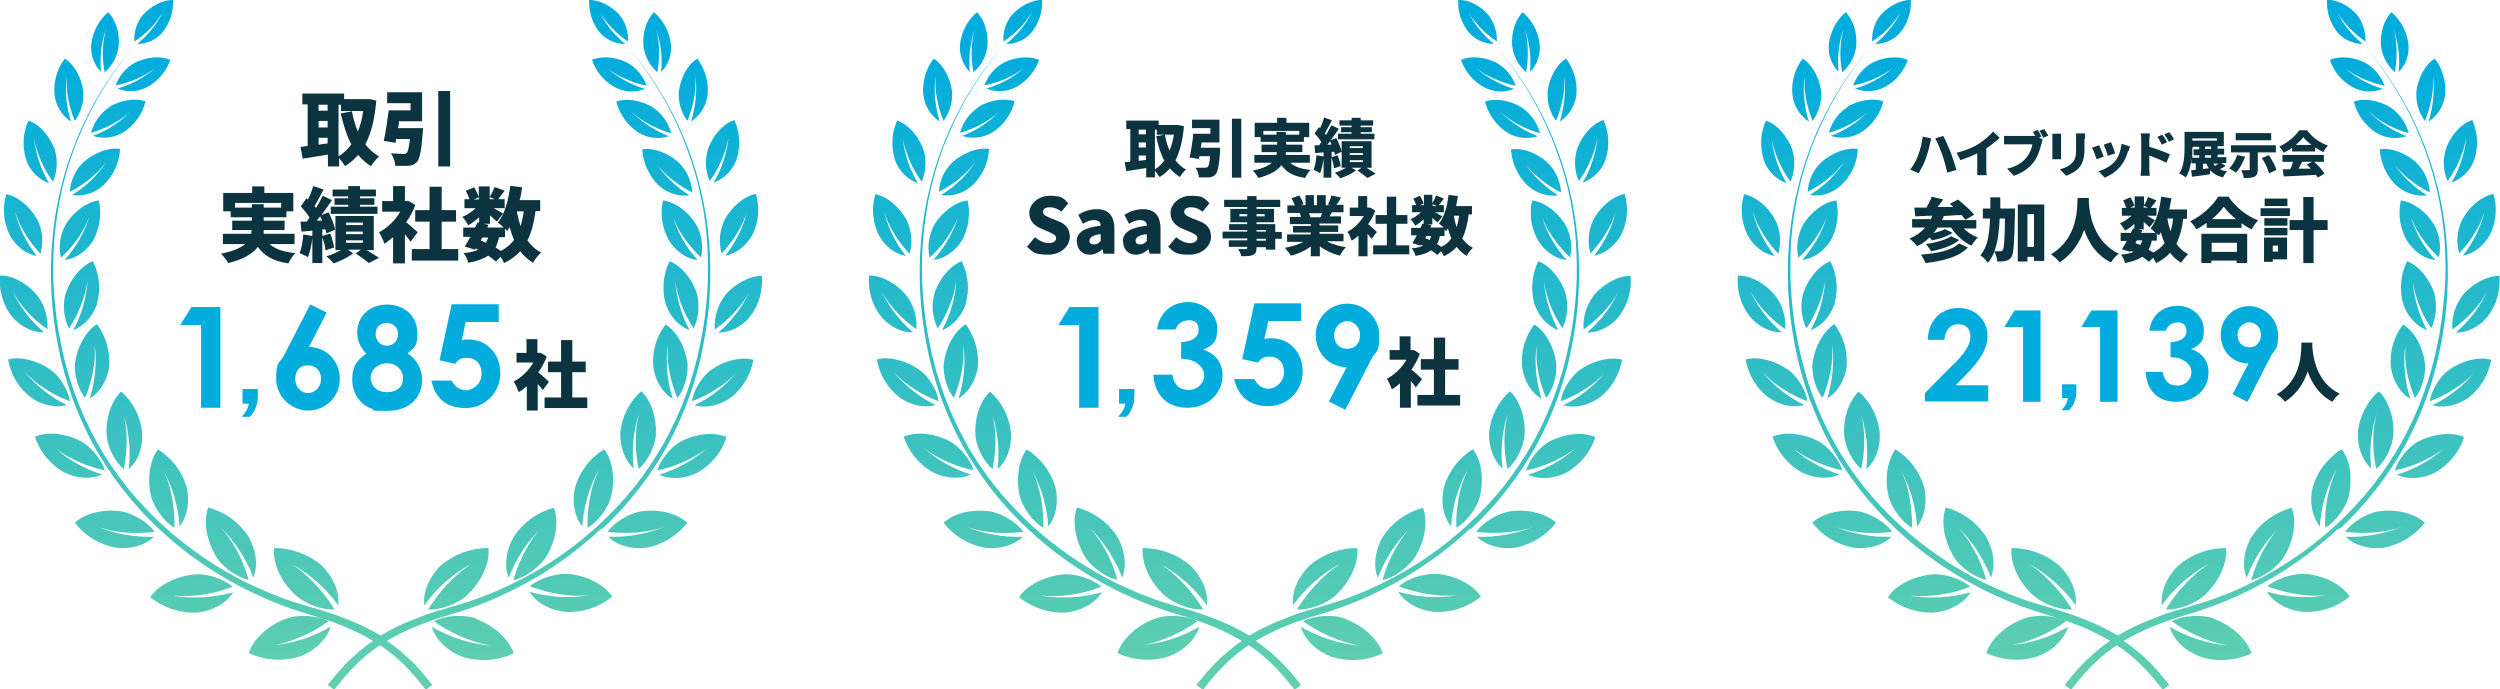 <?xml version="1.0" encoding="UTF-8"?>
<svg id="_レイヤー_1" xmlns="http://www.w3.org/2000/svg" xmlns:xlink="http://www.w3.org/1999/xlink" version="1.1" viewBox="0 0 802 221.1">
  <!-- Generator: Adobe Illustrator 29.5.0, SVG Export Plug-In . SVG Version: 2.1.0 Build 137)  -->
  <defs>
    <style>
      .st0 {
        fill: none;
      }

      .st1 {
        mix-blend-mode: multiply;
      }

      .st1, .st2 {
        isolation: isolate;
      }

      .st3 {
        fill: url(#_名称未設定グラデーション_3);
      }

      .st4 {
        fill: url(#_名称未設定グラデーション_2);
      }

      .st5 {
        clip-path: url(#clippath-1);
      }

      .st6 {
        clip-path: url(#clippath-3);
      }

      .st7 {
        clip-path: url(#clippath-4);
      }

      .st8 {
        clip-path: url(#clippath-2);
      }

      .st9 {
        clip-path: url(#clippath-7);
      }

      .st10 {
        clip-path: url(#clippath-6);
      }

      .st11 {
        clip-path: url(#clippath-8);
      }

      .st12 {
        clip-path: url(#clippath-5);
      }

      .st13 {
        fill: #02acdc;
      }

      .st14 {
        fill: url(#_名称未設定グラデーション);
      }

      .st15 {
        clip-path: url(#clippath);
      }

      .st16 {
        fill: #0c3440;
      }
    </style>
    <clipPath id="clippath">
      <rect class="st0" y="0" width="244.6" height="221.1"/>
    </clipPath>
    <clipPath id="clippath-1">
      <rect class="st0" y="0" width="244.6" height="221.1"/>
    </clipPath>
    <clipPath id="clippath-2">
      <rect class="st0" y="0" width="244.6" height="221.1"/>
    </clipPath>
    <linearGradient id="_名称未設定グラデーション" data-name="名称未設定グラデーション" x1="309.4" y1="527.5" x2="309.4" y2="526.5" gradientTransform="translate(-75521.5 116648.8) scale(244.5 -221.1)" gradientUnits="userSpaceOnUse">
      <stop offset="0" stop-color="#02acdc"/>
      <stop offset="1" stop-color="#6bd3aa"/>
    </linearGradient>
    <clipPath id="clippath-3">
      <rect class="st0" x="278.7" y="0" width="244.6" height="221.1"/>
    </clipPath>
    <clipPath id="clippath-4">
      <rect class="st0" x="278.7" y="0" width="244.6" height="221.1"/>
    </clipPath>
    <clipPath id="clippath-5">
      <rect class="st0" x="278.7" y="0" width="244.6" height="221.1"/>
    </clipPath>
    <linearGradient id="_名称未設定グラデーション_2" data-name="名称未設定グラデーション 2" x1="309.4" y1="527.5" x2="309.4" y2="526.5" gradientTransform="translate(-75243.5 116648.8) scale(244.5 -221.1)" gradientUnits="userSpaceOnUse">
      <stop offset="0" stop-color="#02acdc"/>
      <stop offset="1" stop-color="#6bd3aa"/>
    </linearGradient>
    <clipPath id="clippath-6">
      <rect class="st0" x="557.4" y="0" width="244.6" height="221.1"/>
    </clipPath>
    <clipPath id="clippath-7">
      <rect class="st0" x="557.4" y="0" width="244.6" height="221.1"/>
    </clipPath>
    <clipPath id="clippath-8">
      <rect class="st0" x="557.4" y="0" width="244.6" height="221.1"/>
    </clipPath>
    <linearGradient id="_名称未設定グラデーション_3" data-name="名称未設定グラデーション 3" x1="309.4" y1="527.5" x2="309.4" y2="526.5" gradientTransform="translate(-74966.5 116648.8) scale(244.5 -221.1)" gradientUnits="userSpaceOnUse">
      <stop offset="0" stop-color="#02acdc"/>
      <stop offset="1" stop-color="#6bd3aa"/>
    </linearGradient>
  </defs>
  <g class="st2">
    <g id="_レイヤー_11">
      <g>
        <g class="st15">
          <g class="st5">
            <g id="_グループ_92" class="st1">
              <g id="_グループ_91">
                <g class="st8">
                  <g id="_グループ_90">
                    <path id="_パス_206" class="st14" d="M94.4,190.6c-4.1-4-7-9.7-6.5-14.8,5.7,0,11.1,2,15.4,5.7,3.5,3.5,5.7,8.2,5.2,12.7-3.9-5.4-8.9-9.9-14.7-13.1,1.3.9,2.6,1.8,3.8,2.9,3.8,3.3,7.1,7.2,9.7,11.5-3.6.3-9.6-1.7-12.8-4.9M79.8,186.1c-1.3-4.7-3.3-9.2-6.1-13.2-.9-1.3-1.8-2.5-2.8-3.6,4.5,4.5,8.1,10,10.4,16,1.6-4.1.8-9-1.6-13.2-3-4.6-7.6-7.9-12.9-9.3-1.7,4.6-.4,10.7,2.3,15.4,2.2,3.8,7.2,7.2,10.7,7.8M50.7,144.1c-2.8,3.8-3.5,9.8-2.3,14.9,1,4.1,4.6,8.7,7.6,10.3,0-4.7-.5-9.4-1.8-13.9-.4-1.4-1-2.8-1.6-4.2,2.9,5.5,4.6,11.5,5,17.7,2.6-3.3,3.3-8.1,2.3-12.6-1.5-5.1-4.8-9.4-9.3-12.2M45.6,138.8c-.5-5.1-2.9-9.8-6.7-13.2-3.3,3.1-5,8.7-4.7,13.8.2,4.1,2.9,9,5.5,11.1.9-4.4,1.2-9,.7-13.5-.2-1.4-.4-2.8-.8-4.2,1.8,5.7,2.4,11.7,1.7,17.7,3.1-2.7,4.6-7.1,4.3-11.6M28.8,127.8c3.4-2,5.6-5.9,6.2-10.1.4-4.9-1-9.8-3.9-13.7-3.7,2.3-6.3,7.3-7,12.2-.5,3.9,1.1,9.1,3.2,11.4,1.7-4,2.7-8.3,3.1-12.7v-4.1c.7,5.7.1,11.5-1.6,17M31.1,97.4c1.3-4.5.8-9.4-1.3-13.6-3.9,1.5-7.2,5.8-8.7,10.2-1.1,3.8-.7,7.8,1,11.4,2.3-3.5,4.1-7.4,5.2-11.4.3-1.3.6-2.6.8-3.9-.4,5.5-1.9,10.9-4.6,15.8,3.6-1.3,6.3-4.6,7.7-8.5M19.6,82.6c3-2.7,5.5-5.9,7.4-9.4.6-1.1,1.1-2.3,1.6-3.5-1.6,5.1-4.3,9.7-7.9,13.7,3.6-.4,7-2.8,9.1-6.1,2.2-3.9,2.9-8.6,1.9-13-4,.5-8.1,3.7-10.5,7.5-1.9,3.3-2.5,7.1-1.7,10.8M23.3,62.6c3.7.5,7.3-.7,10-3.3,3.1-3,5-7.1,5.2-11.5-3.8-.6-8.4,1.3-11.7,4.2-2.6,2.5-4.2,5.9-4.4,9.5,3.5-1.7,6.6-4,9.3-6.7.8-.9,1.6-1.8,2.4-2.8-2.8,4.2-6.5,7.8-10.9,10.5M35.1,34.4c-2.9,1.9-5,4.8-5.9,8.2,3.6-1,6.9-2.6,10-4.7,1-.7,1.9-1.4,2.7-2.2-3.4,3.5-7.5,6.2-12.1,7.9,3.4,1.1,7,.6,10-1.3,3.5-2.3,5.9-5.8,6.9-9.8-3.5-1.2-8.1-.3-11.7,1.8M54.6,19.2c-3.2-1.4-7.7-.9-11.3.9-2.9,1.6-5.1,4.2-6.2,7.3,3.5-.7,6.8-1.9,9.9-3.7,1-.6,1.9-1.2,2.8-1.9-3.5,3.1-7.6,5.3-12.1,6.6,3.1,1.3,6.6,1.1,9.6-.5,3.5-1.9,6.1-5.1,7.4-8.8M87.2,207.1c1.6-.3,3.1-.6,4.7-1.1,4.8-1.5,9.4-3.7,13.5-6.7-3.2-1.8-9.5-2.4-13.7-.8-5.3,2-10.3,6.1-11.9,11,5.1,2.4,11,2.8,16.4,1.1,4.6-1.7,8.5-5.2,9.9-9.6-5.7,3.4-12.1,5.4-18.8,6M55.8,191.1c1.5.1,3.1.2,4.6.1,4.9-.2,9.7-1.2,14.2-3-2.6-2.4-8.3-4.4-12.6-3.9-5.4.6-11.1,3.2-13.8,7.3,4.3,3.4,9.6,5.2,15.1,4.9,4.7-.5,9.2-2.8,11.5-6.5-6.2,1.7-12.7,2.1-19,1.2M31.3,169c1.4.5,2.8.8,4.3,1.2,4.6.9,9.4,1,14,.4-1.9-2.8-6.8-6-11-6.6-5.2-.7-11.2.5-14.6,3.7,3.2,4.2,7.9,7,13.1,8,4.6.6,9.3-.6,12.3-3.5-6.2.2-12.4-.9-18.1-3.2M33,152.3c-5.7-1.8-11-4.7-15.5-8.7,1.1.9,2.3,1.7,3.5,2.4,3.9,2.3,8.2,3.9,12.6,4.9-.8-3.2-4.3-7.6-7.9-9.5-4.6-2.3-10.3-3.1-14.5-1.3,1.6,4.8,4.9,8.9,9.3,11.4,4,2,8.6,2.4,12.3.7M21.6,130c-5.2-2.5-9.8-6.1-13.5-10.5,1,1,2,1.9,3,2.8,3.4,2.7,7.2,4.9,11.3,6.4-.3-3.1-3-7.9-6.2-10.1-4-2.8-9.4-4.4-13.6-3.3.8,4.8,3.4,9.2,7.3,12.2,3.5,2.5,7.9,3.5,11.6,2.4M14.1,106.6c-4.2-3.6-7.6-8-10-13,.7,1.2,1.4,2.3,2.1,3.3,2.5,3.4,5.5,6.3,9,8.7.3-3.9-.9-7.8-3.3-10.9-3-3.6-7.7-6.4-11.9-6.3-.4,4.7.9,9.4,3.8,13.1,2.7,3.2,6.5,5.2,10.2,5.1M11.8,82.1c-3.3-4.2-5.7-9-7-14.2.4,1.2.9,2.4,1.4,3.6,1.7,3.6,4,7,6.8,9.9,1-3.6.7-7.5-1-10.9-2.2-4-6-7.4-10-8.2-1.3,4.3-.9,9,1.1,13.1,1.9,3.5,5.1,6.1,8.7,6.7M15.7,58.7c-2.6-4.4-4.2-9.3-4.8-14.3.2,1.2.5,2.4.9,3.6,1.2,3.7,2.9,7.2,5.2,10.3,1.4-3.3,1.6-7.1.5-10.5-1.6-4.1-4.7-7.9-8.4-9.1-1.8,4-2,8.4-.7,12.6,1.2,3.5,3.9,6.2,7.4,7.5M22.8,39c-1.5-4.6-2-9.6-1.4-14.4v3.5c.3,3.7,1.2,7.3,2.6,10.7,2-2.8,3-6.2,2.7-9.7-.6-4.1-2.7-8.3-5.9-10.3-2.5,3.3-3.7,7.4-3.3,11.6.4,3.5,2.3,6.7,5.3,8.6M32.4,23.1c-.4-4.6,0-9.3,1.6-13.7-.3,1.1-.5,2.2-.7,3.3-.5,3.5-.4,7,.3,10.5,2.5-2.2,4.1-5.2,4.5-8.5.3-4-.9-8.3-3.4-10.8-3,2.6-4.9,6.2-5.4,10.1-.4,3.3.8,6.7,3.1,9.1M50.4,6.6c.6-.8,1.2-1.7,1.8-2.6-2,3.9-4.8,7.4-8.2,10.1,3.2,0,6.2-1.4,8.2-3.8C54.5,7.4,55.7,3.7,55.5,0c-3.3-.1-7.1,2-9.6,4.7-2,2.4-3,5.5-2.8,8.6,2.8-1.8,5.3-4.1,7.3-6.7M193.3,169.6c4.2-3.9,8-8.1,11.5-12.6s6.7-9.3,9.4-14.2c5.4-10,9.3-20.8,11.4-32,1.1-5.6,1.8-11.2,2.1-16.9.3-5.7.2-11.4-.3-17-.5-5.7-1.4-11.3-2.8-16.8-1.3-5.5-3.1-10.9-5.3-16.1-4.4-10.5-10.4-20.2-17.8-28.8,7.3,8.7,13.2,18.4,17.5,28.9,2.1,5.2,3.9,10.6,5.2,16.1s2.2,11.1,2.6,16.7c.4,5.6.5,11.3.1,16.9s-1.1,11.2-2.3,16.7c-2.2,11.1-6.1,21.7-11.6,31.6-2.8,4.9-5.9,9.6-9.4,14s-7.4,8.5-11.5,12.3c-8.3,7.6-17.6,14-27.8,18.9-2.5,1.2-5.1,2.4-7.7,3.4-2.6,1-5.2,2-7.9,2.8-1.3.4-2.7.8-4,1.2-1.4.4-2.7.8-4.1,1.2-2.7.8-5.4,1.8-8.1,2.9-3.6,1.4-7.1,3.1-10.4,5.1-3.3-2-6.8-3.7-10.4-5.1-2.7-1.1-5.4-2-8.1-2.9-1.4-.4-2.7-.8-4.1-1.2-1.3-.4-2.7-.8-4-1.2-2.7-.8-5.3-1.8-7.9-2.8-2.6-1.1-5.2-2.2-7.7-3.4-10.1-4.9-19.5-11.3-27.8-18.9-4.1-3.8-8-7.9-11.5-12.3-3.5-4.4-6.7-9.1-9.4-14-5.5-9.9-9.4-20.5-11.6-31.6-1.2-5.5-1.9-11.1-2.3-16.7-.4-5.6-.3-11.3.1-16.9.5-5.6,1.3-11.2,2.6-16.7,1.3-5.5,3-10.9,5.2-16.1,4.3-10.5,10.2-20.2,17.5-28.9-7.4,8.6-13.4,18.3-17.8,28.8-2.2,5.2-4,10.6-5.3,16.1-1.4,5.5-2.3,11.1-2.8,16.8s-.6,11.3-.3,17c.3,5.7,1,11.3,2.1,16.9,2.1,11.2,6,22,11.4,32,2.8,5,5.9,9.7,9.4,14.2s7.4,8.7,11.5,12.6c8.3,7.8,17.8,14.4,28,19.5,2.5,1.3,5.2,2.4,7.8,3.6,2.6,1.1,5.3,2.1,8,3,1.3.5,2.7.8,4.1,1.3,1.3.4,2.7.8,4,1.2,2.7.9,5.3,1.8,7.9,2.9,3.1,1.3,6.1,2.8,9,4.5-.8.6-1.7,1.1-2.5,1.8-2.3,1.8-4.5,3.7-6.5,5.8s-3.8,4.3-5.6,6.5l2.1,1.6c1.7-2.2,3.5-4.4,5.4-6.4s3.9-3.9,6.1-5.6c1-.8,2.1-1.6,3.2-2.3,1.1.7,2.2,1.5,3.2,2.3,2.2,1.7,4.2,3.6,6.1,5.6,1.9,2,3.7,4.2,5.4,6.4l2.1-1.6c-1.8-2.2-3.6-4.5-5.6-6.5-2-2.1-4.2-4-6.5-5.8-.8-.6-1.6-1.2-2.5-1.8,2.9-1.7,5.9-3.2,9-4.5,2.6-1.1,5.2-2,7.9-2.9,1.3-.4,2.7-.8,4-1.2,1.4-.4,2.7-.8,4.1-1.3,2.7-.9,5.4-1.9,8-3s5.2-2.3,7.8-3.6c10.2-5.1,19.6-11.7,28-19.5M150.9,181.1c-1.3.9-2.6,1.8-3.8,2.9-3.8,3.3-7.1,7.2-9.7,11.5,3.6.3,9.6-1.7,12.8-4.9,4.1-4,7-9.7,6.5-14.8-5.7,0-11.1,2-15.4,5.7-3.5,3.5-5.7,8.2-5.2,12.7,3.9-5.4,8.9-9.9,14.7-13.1M173.6,169.3c-1,1.2-2,2.4-2.8,3.6-2.7,4-4.8,8.5-6.1,13.2,3.4-.6,8.5-4.1,10.7-7.8,2.8-4.7,4-10.9,2.3-15.4-5.3,1.4-9.9,4.7-12.9,9.3-2.4,4.1-3.2,9.1-1.6,13.2,2.3-6,5.8-11.5,10.4-16M191.9,151.2c-.6,1.4-1.1,2.7-1.6,4.2-1.3,4.5-2,9.2-1.8,13.9,3-1.6,6.7-6.2,7.6-10.3,1.2-5.1.6-11.2-2.3-14.9-4.5,2.8-7.8,7.1-9.3,12.2-1.1,4.5-.3,9.3,2.3,12.6.4-6.2,2.1-12.2,5-17.7M204.9,150.4c2.6-2,5.3-7,5.5-11.1.3-5.1-1.4-10.7-4.7-13.8-3.8,3.4-6.2,8.1-6.7,13.2-.2,4.4,1.3,8.9,4.3,11.6-.7-5.9-.1-12,1.7-17.7-.3,1.4-.6,2.8-.8,4.2-.5,4.5-.3,9.1.7,13.5M214.2,115c.3,4.4,1.4,8.6,3.1,12.7,2.1-2.4,3.7-7.6,3.2-11.4-.7-4.9-3.2-9.9-7-12.2-3,3.9-4.4,8.8-3.9,13.7.6,4.2,2.8,8.2,6.2,10.1-1.7-5.5-2.3-11.3-1.6-17v4.1M222.5,105.4c1.7-3.5,2-7.6,1-11.4-1.5-4.5-4.8-8.7-8.7-10.2-2.1,4.2-2.5,9.1-1.3,13.6,1.3,3.9,4.1,7.2,7.7,8.5-2.6-4.9-4.2-10.3-4.6-15.8.2,1.3.4,2.6.8,3.9,1.1,4.1,2.8,7.9,5.2,11.4M223.2,71.8c-2.4-3.8-6.5-7-10.5-7.5-1,4.4-.3,9,2,13,2.1,3.3,5.5,5.8,9.1,6.1-3.6-3.9-6.3-8.6-7.9-13.7.5,1.2,1,2.3,1.6,3.5,2,3.5,4.5,6.7,7.4,9.4.8-3.7.2-7.6-1.7-10.8M222.1,61.6c-.3-3.6-1.8-7-4.4-9.5-3.2-2.9-7.8-4.8-11.7-4.2.3,4.3,2.1,8.4,5.2,11.5,2.7,2.5,6.3,3.7,10,3.3-4.3-2.7-8-6.3-10.9-10.5.7,1,1.5,1.9,2.4,2.8,2.7,2.7,5.9,5,9.3,6.7M215.3,42.6c-.9-3.3-3-6.2-5.9-8.2-3.6-2.1-8.2-3.1-11.7-1.8,1,4,3.5,7.5,6.9,9.8,3,1.9,6.6,2.4,10,1.3-4.5-1.8-8.7-4.5-12.1-7.9.9.8,1.8,1.5,2.7,2.2,3.1,2.1,6.4,3.7,10,4.7M207.4,27.4c-1.1-3.1-3.3-5.7-6.2-7.3-3.6-1.8-8-2.3-11.3-.9,1.3,3.8,3.9,6.9,7.4,8.8,3,1.6,6.5,1.8,9.6.5-4.5-1.3-8.6-3.6-12.1-6.6.9.7,1.8,1.3,2.8,1.9,3.1,1.7,6.4,3,9.9,3.7M152.9,198.5c-4.2-1.6-10.5-1-13.7.8,4.1,2.9,8.7,5.2,13.5,6.7,1.5.4,3.1.8,4.6,1.1-6.6-.6-13-2.7-18.8-6,1.4,4.4,5.2,7.9,9.9,9.6,5.4,1.7,11.3,1.3,16.4-1.1-1.6-4.8-6.6-9-11.9-11M182.6,184.2c-4.3-.5-10.1,1.6-12.6,3.9,4.5,1.7,9.3,2.7,14.2,3,1.5,0,3.1,0,4.6-.1-6.4,1-12.8.6-19-1.2,2.3,3.7,6.8,6,11.5,6.5,5.5.3,10.8-1.4,15.1-4.9-2.7-4.1-8.4-6.7-13.8-7.3M205.9,164c-4.2.6-9.1,3.8-11,6.6,4.7.6,9.4.4,14-.4,1.5-.3,2.9-.7,4.3-1.2-5.7,2.3-11.9,3.4-18.1,3.2,3,2.9,7.7,4.1,12.3,3.5,5.2-1,9.8-3.8,13.1-8-3.5-3.2-9.4-4.4-14.6-3.7M218.8,141.4c-3.6,1.8-7.1,6.3-7.9,9.5,4.4-.9,8.7-2.6,12.6-4.9,1.2-.7,2.4-1.5,3.5-2.4-4.5,4-9.8,6.9-15.5,8.7,3.7,1.7,8.4,1.3,12.3-.7,4.4-2.5,7.8-6.6,9.3-11.4-4.2-1.8-9.9-1-14.5,1.3M228.2,118.6c-3.2,2.3-5.9,7-6.2,10.1,4.1-1.5,7.9-3.7,11.3-6.4,1.1-.9,2.1-1.8,3-2.8-3.7,4.4-8.3,8-13.5,10.5,3.8,1.1,8.1,0,11.6-2.4,3.9-3,6.4-7.4,7.3-12.2-4.2-1.1-9.6.4-13.6,3.3M232.6,94.8c-2.4,3.1-3.6,7-3.3,10.9,3.4-2.4,6.5-5.4,9-8.7.8-1.1,1.5-2.2,2.1-3.3-2.4,5-5.8,9.4-10,13,3.8,0,7.6-1.9,10.2-5.1,2.9-3.8,4.2-8.4,3.8-13.1-4.2,0-8.8,2.7-11.9,6.3M232.5,70.4c-1.7,3.4-2,7.3-1,10.9,2.8-2.9,5.1-6.3,6.8-9.9.5-1.2,1-2.3,1.4-3.6-1.3,5.2-3.7,10-7,14.2,3.6-.6,6.8-3.3,8.7-6.7,2-4.1,2.4-8.7,1.1-13.1-4,.8-7.8,4.2-10,8.2M227.6,58.2c2.3-3.1,4-6.6,5.2-10.3.3-1.2.6-2.4.9-3.6-.6,5.1-2.2,10-4.8,14.3,3.5-1.3,6.2-4,7.4-7.5,1.3-4.1,1.1-8.6-.7-12.6-3.7,1.2-6.9,5-8.4,9.1-1.1,3.4-1,7.2.5,10.5M223.1,28.1v-3.5c.6,4.8,0,9.7-1.4,14.4,2.9-1.9,4.9-5.1,5.3-8.6.4-4.1-.8-8.3-3.3-11.6-3.2,1.9-5.3,6.2-5.9,10.3-.3,3.4.6,6.9,2.7,9.7,1.4-3.4,2.3-7,2.6-10.7M210.9,23.2c.6-3.5.7-7,.3-10.5-.2-1.1-.4-2.2-.7-3.3,1.5,4.4,2.1,9.1,1.6,13.7,2.4-2.4,3.5-5.7,3.1-9.1-.5-3.9-2.4-7.5-5.4-10.1-2.5,2.5-3.7,6.8-3.4,10.8.4,3.3,2,6.3,4.5,8.5M200.6,14.1c-3.4-2.7-6.2-6.2-8.2-10.1.5.9,1.1,1.8,1.8,2.6,2.1,2.6,4.5,4.9,7.3,6.7.1-3.1-.9-6.2-2.8-8.6C196.1,2,192.4-.1,189,0c-.2,3.7,1,7.4,3.3,10.3,2,2.4,5.1,3.8,8.2,3.8"/>
                  </g>
                </g>
              </g>
            </g>
          </g>
        </g>
        <g class="st2">
          <path class="st16" d="M120.7,32.4c-.5,5.8-1.6,10.3-3.5,13.9,1.2,1.6,2.7,2.9,4.4,3.9-.9.7-2,2.2-2.6,3.1-1.6-1-2.9-2.2-4.1-3.6-1.2,1.4-2.6,2.6-4.2,3.6-.5-.8-1.2-1.8-1.9-2.6v2.7h-3.6v-3.8c-2.9.5-5.8.9-8.1,1.3l-.7-3.8c.7,0,1.5-.2,2.3-.3v-13.3h-1.7v-3.5h13.4v1.8h8c0-.1,2.5.5,2.5.5h-.2ZM102.2,33.6v1.9h2.9v-1.9h-2.9ZM102.2,40.9h2.9v-2.1h-2.9v2.1ZM105.1,46v-1.8h-2.9v2.2l2.9-.4ZM108.8,50c1.5-.9,2.8-2.2,3.9-3.7-1.5-2.8-2.5-6.2-3.4-9.9l3.6-.7c.4,2.3,1.1,4.5,1.9,6.5.8-2,1.4-4.2,1.7-6.6h-7.1v-2h-.8v16.4h.2Z"/>
          <path class="st16" d="M135.7,41.2s0,1-.1,1.5c-.4,5.5-.9,8.1-1.8,9.2-.8.9-1.6,1.2-2.9,1.3h-4.1c0-1.2-.6-2.9-1.4-4,1.5,0,3.1.2,3.8.2s.8,0,1.2-.3c.5-.4.8-1.8,1.1-4.5h-4.4l-.2,1.2-3.8-.6c.6-2.6,1.2-6.6,1.6-9.8h7v-2.3h-7.5v-3.5h11.2v9.3h-7.4c0,.8-.2,1.5-.3,2.2h8ZM144.4,29.2v24.2h-3.8v-24.2h3.8Z"/>
        </g>
        <g class="st2">
          <path class="st16" d="M86.4,78.2c1.8,1.7,4.5,2.6,8.3,3-.8.8-1.7,2.3-2.2,3.3-4.8-.7-7.7-2.4-9.8-5.3-1.6,2.2-4.6,4-9.5,5.2-.4-.8-1.5-2.3-2.3-3,3.9-.8,6.3-1.9,7.8-3.1h-7.2v-3.3h9.1c0-.4,0-.8.2-1.2h-6.3v-3h6.3v-1.1h-6.8v-1.9h-2.4v-5.9h9.3v-2.1h3.9v2.1h9.3v5.9h-2.2v1.9h-7.3v1.1h6.7v3h-6.7v1.2h9.9v3.3h-8.1ZM80.8,66.6v-1.1h3.8v1.1h5.6v-1.5h-14.8v1.5h5.4Z"/>
          <path class="st16" d="M104.4,80.4c0-1.2-.5-2.9-1-4.3v8.3h-3.2v-7.9c-.3,2.3-.8,4.5-1.4,6-.6-.4-2-1-2.7-1.3.7-1.5,1-3.8,1.2-6l2.9.5v-1.7l-3.5.3-.3-3.2h2c.3-.5.6-.9.9-1.3-.7-1.2-1.8-2.5-2.8-3.6l1.8-2.6.5.4c.7-1.4,1.3-3,1.7-4.3l3.3,1.1c-1,1.8-2,3.9-2.9,5.3.2.2.3.4.5.6.8-1.4,1.6-2.7,2.1-3.9l3,1.4c-1,1.5-2.2,3.2-3.4,4.8l2.3-.9c.9,1.8,1.9,4.1,2.1,5.6l-2.8,1.2c0-.4-.2-.8-.3-1.3h-1v2.1l2.5-.8c.6,1.4,1.1,3.3,1.3,4.5l-2.8.9h0ZM103.3,70.7c-.2-.5-.4-.9-.6-1.3-.4.5-.7,1-1.1,1.4h1.7ZM117.6,80.2c1.4.9,3,1.9,4,2.5l-3.3,1.7c-.9-.8-2.7-2.1-4.2-3.1l1.7-1.2h-4.2l1.7,1.2c-1.6,1.2-4.2,2.5-6.3,3.2-.5-.7-1.6-1.7-2.3-2.3,1.6-.4,3.3-1.2,4.7-2h-1.8v-10.9h12.3v10.9h-2.3,0ZM111.7,63h-5v-2.2h5v-1.1h3.8v1.1h5.1v2.2h-5.1v.6h4.6v2.1h-4.6v.6h5.6v2.3h-15v-2.3h5.6v-.6h-4.4v-2.1h4.4v-.6ZM111,72.2h5.4v-.8h-5.4v.8ZM111,75.1h5.4v-.8h-5.4v.8ZM111,77.9h5.4v-.8h-5.4v.8Z"/>
          <path class="st16" d="M171.8,67.8c-.5,3.7-1.3,6.8-2.6,9.3,1.1,1.6,2.6,3,4.4,3.9-.9.8-2.1,2.3-2.6,3.3-1.6-1-3-2.2-4.1-3.7-1.4,1.5-3.1,2.8-5.2,3.8-.2-.5-.6-1.3-1.1-2l-1.5,1.5c-.7-.6-1.5-1.2-2.5-1.9-1.6,1.1-3.6,1.8-6.4,2.3-.2-1.1-.9-2.4-1.5-3.1,2-.2,3.5-.5,4.7-1.1-.3,0-.5-.3-.8-.4l-.2.4-3.3-1c.5-.9,1.2-2,1.8-3.1h-2.3v-3h3.8c.3-.6.5-1.1.8-1.6h.5v-1.7c-1.1,1-2.3,1.9-3.5,2.6-.4-.8-1.2-2.1-1.9-2.7,1.5-.6,3-1.6,4.3-2.8h-3.6v-2.9h1.6c-.3-.8-.7-1.9-1.2-2.7l2.7-1.1c.6,1,1.3,2.3,1.5,3.2l-1.6.7h1.6v-4.2h3.5v3.4c.5-.9,1.2-2.2,1.6-3.2l3.2,1.2c-.8,1-1.5,2-2.1,2.7h2.1v2.9h-3.5c1.1.6,2.5,1.4,3,1.7l-2,2.6c-.5-.5-1.4-1.2-2.2-2v2.7h-2.1l1.6.3-.4.9h5.3c-.6-.6-1.4-1.2-1.9-1.6,2.2-2.6,3.4-7.1,4-11.8l3.8.5c-.2,1.4-.4,2.8-.8,4.1h6.6v3.5h-1.5ZM154.1,77.1c.6.2,1.2.5,1.8.8.3-.5.5-1.1.7-1.7h-1.9l-.5,1h-.1ZM157.1,63.9h1.6l-1.6-.7v.7ZM160.1,76.1c-.3,1.3-.7,2.4-1.1,3.3.6.4,1.2.8,1.7,1.1,1.7-.9,3.1-2.1,4.2-3.5-.5-1.2-1-2.6-1.4-4.1-.3.4-.5.8-.8,1.2-.2-.2-.4-.5-.7-.7v2.7h-1.9ZM165.8,67.8c.3,1.7.7,3.3,1.2,4.8.4-1.4.8-3,1-4.8h-2.2Z"/>
          <path class="st16" d="M131.7,77.5c-.5-.7-1.1-1.5-1.8-2.3v9.3h-3.8v-8.4c-.9.8-1.9,1.5-2.8,2.1-.3-1-1.2-2.9-1.7-3.7,2.7-1.4,5.2-3.8,6.8-6.6h-5.8v-3.4h3.5v-4.8h3.8v4.8h1.2c0-.1,2.1,1.3,2.1,1.3-.7,2-1.7,3.8-2.9,5.5,1.3,1,3.1,2.7,3.7,3.2l-2.3,3.1ZM147,79.9v3.7h-14.9v-3.7h5.7v-8.8h-4.6v-3.7h4.6v-7.5h3.9v7.5h4.6v3.7h-4.6v8.8h5.3Z"/>
        </g>
        <g>
          <g class="st2">
            <path class="st16" d="M174.2,125.3c-.4-.6-1-1.4-1.7-2.1v8.5h-3.5v-7.8c-.8.7-1.7,1.4-2.6,1.9-.3-.9-1.1-2.7-1.6-3.4,2.5-1.3,4.8-3.5,6.3-6.1h-5.4v-3.1h3.2v-4.4h3.5v4.4h1.1l1.9,1.2c-.7,1.8-1.6,3.5-2.7,5.1,1.2.9,2.9,2.5,3.4,3l-2.1,2.8h.2ZM188.4,127.5v3.4h-13.7v-3.4h5.3v-8.1h-4.2v-3.4h4.2v-6.9h3.6v6.9h4.3v3.4h-4.3v8.1h4.9s-.1,0-.1,0Z"/>
          </g>
          <polygon class="st13" points="61.4 98.5 70.7 98.5 70.7 130.8 64.5 130.8 64.5 104.3 57.8 104.3 61.4 98.5"/>
          <path class="st13" d="M77.8,124.8h4.9v2.5c0,1.8-.5,3.5-1.4,5-.3.5-.7,1-1.2,1.4h-2.6c1.3-1.3,2.1-2.7,2.3-4.2h-2s0-4.7,0-4.7Z"/>
          <path class="st13" d="M99.6,97.7l5.2,2.6-5.7,11c5.7.1,9.9,4.5,9.9,10.3s-4.7,10.1-10.1,10.1-10.3-4.3-10.3-10.3,1.1-4.6,2.5-7.4l8.4-16.3ZM94.7,121.6c0,2.7,2,4.5,4.1,4.5s4.2-1.9,4.2-4.5-1.6-4.4-4.3-4.4-4,2-4,4.4Z"/>
          <path class="st13" d="M144.8,97.6h15.2v5.7h-10.6l-1.3,5.9c.5-.2,1.2-.3,2.1-.3,6,0,10.3,4.6,10.3,10.8s-4.9,11.2-11.1,11.2-9.8-3.1-11-8.8h6.5c1,2,2.7,3.1,4.7,3.1s4.9-2,4.9-5.3-2.1-5.1-4.6-5.1-2.8.7-3.9,1.9l-5-1.1,3.9-18Z"/>
          <path class="st13" d="M124.2,97.7c5.9,0,9.7,4.1,9.7,9.1s-1.2,4.5-3.1,6.6c2.9,1.9,4.6,5,4.6,8.4,0,5.5-3.8,10-11.1,10s-3.2,0-5.1-.7c-3.8-1.4-6.2-4.9-6.2-9.3s1.4-6.1,4.5-8.4c-1.9-1.9-2.9-4.1-2.9-6.7,0-5.2,3.8-9,9.7-9ZM118.9,121.2c0,2.4,1.9,4.6,5.2,4.6s5.2-1.7,5.2-4.5-2.4-4.8-5.1-4.8-5.3,2-5.3,4.6ZM120.5,107.2c0,2.1,1.5,3.7,3.6,3.7s3.6-1.6,3.6-3.7-1.5-3.6-3.7-3.6-3.5,1.5-3.5,3.6Z"/>
        </g>
      </g>
      <g>
        <g class="st6">
          <g class="st7">
            <g id="_グループ_93-2">
              <g id="_グループ_92-2" class="st1">
                <g id="_グループ_91-2">
                  <g class="st12">
                    <g id="_グループ_90-2">
                      <path id="_パス_206-2" class="st4" d="M373.1,190.6c-4.1-4-7-9.7-6.5-14.8,5.7,0,11.1,2,15.4,5.7,3.5,3.5,5.7,8.2,5.2,12.7-3.9-5.4-8.9-9.9-14.7-13.1,1.3.9,2.6,1.8,3.8,2.9,3.8,3.3,7.1,7.2,9.7,11.5-3.6.3-9.6-1.7-12.8-4.9M358.5,186.1c-1.3-4.7-3.3-9.2-6.1-13.2-.9-1.3-1.8-2.5-2.8-3.6,4.5,4.5,8.1,10,10.4,16,1.6-4.1.8-9-1.6-13.2-3-4.6-7.6-7.9-12.9-9.3-1.7,4.6-.4,10.7,2.3,15.4,2.2,3.8,7.2,7.2,10.7,7.8M329.4,144.1c-2.8,3.8-3.5,9.8-2.3,14.9,1,4.1,4.6,8.7,7.6,10.3.1-4.7-.5-9.4-1.8-13.9-.4-1.4-1-2.8-1.6-4.2,2.9,5.5,4.6,11.5,5,17.7,2.6-3.3,3.3-8.1,2.3-12.6-1.5-5.1-4.8-9.4-9.3-12.2M324.3,138.8c-.5-5.1-2.9-9.8-6.7-13.2-3.3,3.1-5,8.7-4.7,13.8.2,4.1,2.9,9,5.5,11.1.9-4.4,1.2-9,.7-13.5-.2-1.4-.4-2.8-.8-4.2,1.8,5.7,2.4,11.7,1.7,17.7,3.1-2.7,4.6-7.1,4.3-11.6M307.5,127.8c3.4-2,5.6-5.9,6.2-10.1.4-4.9-1-9.8-3.9-13.7-3.7,2.3-6.3,7.3-7,12.2-.5,3.9,1.1,9.1,3.2,11.4,1.7-4,2.7-8.3,3.1-12.7v-4.1c.7,5.7.1,11.5-1.6,17M309.8,97.4c1.3-4.5.8-9.4-1.3-13.6-3.9,1.5-7.2,5.8-8.7,10.2-1.1,3.8-.7,7.8,1,11.4,2.3-3.5,4.1-7.4,5.2-11.4.3-1.3.6-2.6.8-3.9-.4,5.5-1.9,10.9-4.6,15.8,3.6-1.3,6.3-4.6,7.7-8.5M298.3,82.6c3-2.7,5.5-5.9,7.4-9.4.6-1.1,1.1-2.3,1.6-3.5-1.6,5.1-4.3,9.7-7.9,13.7,3.6-.4,7-2.8,9.1-6.1,2.2-3.9,2.9-8.6,1.9-13-4,.5-8.1,3.7-10.5,7.5-1.9,3.3-2.5,7.1-1.7,10.8M302.1,62.6c3.7.5,7.3-.7,10-3.3,3.1-3,5-7.1,5.2-11.5-3.8-.6-8.4,1.3-11.7,4.2-2.6,2.5-4.2,5.9-4.4,9.5,3.5-1.7,6.6-4,9.3-6.7.8-.9,1.6-1.8,2.4-2.8-2.8,4.2-6.5,7.8-10.9,10.5M313.9,34.4c-2.9,1.9-5,4.8-5.9,8.2,3.6-1,6.9-2.6,10-4.7,1-.7,1.9-1.4,2.7-2.2-3.4,3.5-7.5,6.2-12.1,7.9,3.4,1.1,7,.6,10-1.3,3.5-2.3,5.9-5.8,6.9-9.8-3.5-1.2-8.1-.3-11.7,1.8M333.3,19.2c-3.2-1.4-7.7-.9-11.3.9-2.9,1.6-5.1,4.2-6.2,7.3,3.5-.7,6.8-1.9,9.9-3.7,1-.6,1.9-1.2,2.8-1.9-3.5,3.1-7.6,5.3-12.1,6.6,3.1,1.3,6.6,1.1,9.6-.5,3.5-1.9,6.1-5.1,7.4-8.8M365.9,207.1c1.6-.3,3.1-.6,4.7-1.1,4.8-1.5,9.4-3.7,13.5-6.7-3.2-1.8-9.5-2.4-13.7-.8-5.3,2-10.3,6.1-11.9,11,5.1,2.4,11,2.8,16.4,1.1,4.6-1.7,8.5-5.2,9.9-9.6-5.7,3.4-12.1,5.4-18.8,6M334.5,191.1c1.5.1,3.1.2,4.6.1,4.9-.2,9.7-1.2,14.2-3-2.6-2.4-8.3-4.4-12.6-3.9-5.4.6-11.1,3.2-13.8,7.3,4.3,3.4,9.6,5.2,15.1,4.9,4.7-.5,9.2-2.8,11.5-6.5-6.2,1.7-12.7,2.1-19,1.2M310,169c1.4.5,2.8.8,4.3,1.2,4.6.9,9.4,1,14,.4-1.9-2.8-6.8-6-11-6.6-5.2-.7-11.2.5-14.6,3.7,3.2,4.2,7.9,7,13.1,8,4.6.6,9.3-.6,12.3-3.5-6.2.2-12.4-.9-18.1-3.2M311.7,152.3c-5.7-1.8-11-4.7-15.5-8.7,1.1.9,2.3,1.7,3.5,2.4,3.9,2.3,8.2,3.9,12.6,4.9-.8-3.2-4.3-7.6-7.9-9.5-4.6-2.3-10.3-3.1-14.5-1.3,1.6,4.8,4.9,8.9,9.3,11.4,4,2,8.6,2.4,12.3.7M300.3,130c-5.2-2.5-9.8-6.1-13.5-10.5,1,1,2,1.9,3,2.8,3.4,2.7,7.2,4.9,11.3,6.4-.3-3.1-3-7.9-6.2-10.1-4-2.8-9.4-4.4-13.6-3.3.8,4.8,3.4,9.2,7.3,12.2,3.5,2.5,7.9,3.5,11.6,2.4M292.9,106.6c-4.2-3.6-7.6-8-10-13,.7,1.2,1.4,2.3,2.1,3.3,2.5,3.4,5.5,6.3,9,8.7.3-3.9-.9-7.8-3.3-10.9-3-3.6-7.7-6.4-11.9-6.3-.4,4.7.9,9.4,3.8,13.1,2.7,3.2,6.5,5.2,10.2,5.1M290.6,82.1c-3.3-4.2-5.7-9-7-14.2.4,1.2.9,2.4,1.4,3.6,1.7,3.6,4,7,6.8,9.9,1-3.6.7-7.5-1-10.9-2.2-4-6-7.4-10-8.2-1.3,4.3-.9,9,1.1,13.1,1.9,3.5,5.1,6.1,8.7,6.7M294.4,58.7c-2.6-4.4-4.2-9.3-4.8-14.3.2,1.2.5,2.4.9,3.6,1.2,3.7,2.9,7.2,5.2,10.3,1.4-3.3,1.6-7.1.5-10.5-1.6-4.1-4.7-7.9-8.4-9.1-1.8,4-2,8.4-.7,12.6,1.2,3.5,3.9,6.2,7.4,7.5M301.5,39c-1.5-4.6-2-9.6-1.4-14.4v3.5c.3,3.7,1.2,7.3,2.6,10.7,2-2.8,3-6.2,2.7-9.7-.6-4.1-2.7-8.3-5.9-10.3-2.5,3.3-3.7,7.4-3.3,11.6.4,3.5,2.3,6.7,5.3,8.6M311.1,23.1c-.4-4.6.1-9.3,1.6-13.7-.3,1.1-.5,2.2-.7,3.3-.5,3.5-.4,7,.3,10.5,2.5-2.2,4.1-5.2,4.5-8.5.3-4-.9-8.3-3.4-10.8-3,2.6-4.9,6.2-5.4,10.1-.4,3.3.8,6.7,3.1,9.1M329.2,6.6c.6-.8,1.2-1.7,1.8-2.6-2,3.9-4.8,7.4-8.2,10.1,3.2,0,6.2-1.4,8.2-3.8C333.3,7.4,334.5,3.7,334.3,0c-3.3-.1-7.1,2-9.6,4.7-2,2.4-3,5.5-2.8,8.6,2.8-1.8,5.3-4.1,7.3-6.7M472,169.6c4.2-3.9,8-8.1,11.5-12.6s6.7-9.3,9.4-14.2c5.4-10,9.3-20.8,11.4-32,1.1-5.6,1.8-11.2,2.1-16.9.3-5.7.2-11.4-.3-17-.5-5.7-1.4-11.3-2.8-16.8-1.3-5.5-3.1-10.9-5.3-16.1-4.4-10.5-10.4-20.2-17.8-28.8,7.3,8.7,13.2,18.4,17.5,28.9,2.1,5.2,3.9,10.6,5.2,16.1,1.3,5.5,2.2,11.1,2.6,16.7s.5,11.3.1,16.9-1.1,11.2-2.3,16.7c-2.2,11.1-6.1,21.7-11.6,31.6-2.8,4.9-5.9,9.6-9.4,14s-7.4,8.5-11.5,12.3c-8.3,7.6-17.6,14-27.8,18.9-2.5,1.2-5.1,2.4-7.7,3.4s-5.2,2-7.9,2.8c-1.3.4-2.7.8-4,1.2-1.4.4-2.7.8-4.1,1.2-2.7.8-5.4,1.8-8.1,2.9-3.6,1.4-7.1,3.1-10.4,5.1-3.3-2-6.8-3.7-10.4-5.1-2.7-1.1-5.4-2-8.1-2.9-1.4-.4-2.7-.8-4.1-1.2-1.3-.4-2.7-.8-4-1.2-2.7-.8-5.3-1.8-7.9-2.8-2.6-1.1-5.2-2.2-7.7-3.4-10.1-4.9-19.5-11.3-27.8-18.9-4.1-3.8-8-7.9-11.5-12.3-3.5-4.4-6.7-9.1-9.4-14-5.5-9.9-9.4-20.5-11.6-31.6-1.2-5.5-1.9-11.1-2.3-16.7-.4-5.6-.3-11.3.1-16.9.5-5.6,1.3-11.2,2.6-16.7,1.3-5.5,3-10.9,5.2-16.1,4.3-10.5,10.2-20.2,17.5-28.9-7.4,8.6-13.4,18.3-17.8,28.8-2.2,5.2-4,10.6-5.3,16.1-1.4,5.5-2.3,11.1-2.8,16.8s-.6,11.3-.3,17c.3,5.7,1,11.3,2.1,16.9,2.1,11.2,6,22,11.4,32,2.8,5,5.9,9.7,9.4,14.2s7.4,8.7,11.5,12.6c8.3,7.8,17.8,14.4,28,19.5,2.5,1.3,5.2,2.4,7.8,3.6,2.6,1.1,5.3,2.1,8,3,1.3.5,2.7.8,4.1,1.3,1.3.4,2.7.8,4,1.2,2.7.9,5.3,1.8,7.9,2.9,3.1,1.3,6.1,2.8,9,4.5-.8.6-1.7,1.1-2.5,1.8-2.3,1.8-4.5,3.7-6.5,5.8s-3.8,4.3-5.6,6.5l2.1,1.6c1.7-2.2,3.5-4.4,5.4-6.4s3.9-3.9,6.1-5.6c1-.8,2.1-1.6,3.2-2.3,1.1.7,2.2,1.5,3.2,2.3,2.2,1.7,4.2,3.6,6.1,5.6s3.7,4.2,5.4,6.4l2.1-1.6c-1.8-2.2-3.6-4.5-5.6-6.5-2-2.1-4.2-4-6.5-5.8-.8-.6-1.6-1.2-2.5-1.8,2.9-1.7,5.9-3.2,9-4.5,2.6-1.1,5.2-2,7.9-2.9,1.3-.4,2.7-.8,4-1.2,1.4-.4,2.7-.8,4.1-1.3,2.7-.9,5.4-1.9,8-3s5.2-2.3,7.8-3.6c10.2-5.1,19.6-11.7,28-19.5M429.6,181.1c-1.3.9-2.6,1.8-3.8,2.9-3.8,3.3-7.1,7.2-9.7,11.5,3.6.3,9.6-1.7,12.8-4.9,4.1-4,7-9.7,6.5-14.8-5.7,0-11.1,2-15.4,5.7-3.5,3.5-5.7,8.2-5.2,12.7,3.9-5.4,8.9-9.9,14.7-13.1M452.4,169.3c-1,1.2-2,2.4-2.8,3.6-2.7,4-4.8,8.5-6.1,13.2,3.4-.6,8.5-4.1,10.7-7.8,2.8-4.7,4-10.9,2.3-15.4-5.3,1.4-9.9,4.7-12.9,9.3-2.4,4.1-3.2,9.1-1.6,13.2,2.3-6,5.8-11.5,10.4-16M470.6,151.2c-.6,1.4-1.1,2.7-1.6,4.2-1.3,4.5-2,9.2-1.8,13.9,3-1.6,6.7-6.2,7.6-10.3,1.2-5.1.6-11.2-2.3-14.9-4.5,2.8-7.8,7.1-9.3,12.2-1.1,4.5-.3,9.3,2.3,12.6.4-6.2,2.1-12.2,5-17.7M483.6,150.4c2.6-2,5.3-7,5.5-11.1.3-5.1-1.4-10.7-4.7-13.8-3.8,3.4-6.2,8.1-6.7,13.2-.2,4.4,1.3,8.9,4.3,11.6-.7-5.9-.1-12,1.7-17.7-.3,1.4-.6,2.8-.8,4.2-.5,4.5-.3,9.1.7,13.5M492.9,115c.3,4.4,1.4,8.6,3.1,12.7,2.1-2.4,3.7-7.6,3.2-11.4-.7-4.9-3.2-9.9-7-12.2-3,3.9-4.4,8.8-3.9,13.7.6,4.2,2.8,8.2,6.2,10.1-1.7-5.5-2.3-11.3-1.6-17v4.1M501.2,105.4c1.7-3.5,2-7.6,1-11.4-1.5-4.5-4.8-8.7-8.7-10.2-2.1,4.2-2.5,9.1-1.3,13.6,1.3,3.9,4.1,7.2,7.7,8.5-2.6-4.9-4.2-10.3-4.6-15.8.2,1.3.4,2.6.8,3.9,1.1,4.1,2.8,7.9,5.2,11.4M502,71.8c-2.4-3.8-6.5-7-10.5-7.5-1,4.4-.3,9,2,13,2.1,3.3,5.5,5.8,9.1,6.1-3.6-3.9-6.3-8.6-7.9-13.7.5,1.2,1,2.3,1.6,3.5,2,3.5,4.5,6.7,7.4,9.4.8-3.7.2-7.6-1.7-10.8M500.8,61.6c-.3-3.6-1.8-7-4.4-9.5-3.2-2.9-7.8-4.8-11.7-4.2.3,4.3,2.1,8.4,5.2,11.5,2.7,2.5,6.3,3.7,10,3.3-4.3-2.7-8-6.3-10.9-10.5.7,1,1.5,1.9,2.4,2.8,2.7,2.7,5.9,5,9.3,6.7M494,42.6c-.9-3.3-3-6.2-5.9-8.2-3.6-2.1-8.2-3.1-11.7-1.8,1,4,3.5,7.5,6.9,9.8,3,1.9,6.6,2.4,10,1.3-4.5-1.8-8.7-4.5-12.1-7.9.9.8,1.8,1.5,2.7,2.2,3.1,2.1,6.4,3.7,10,4.7M486.2,27.4c-1.1-3.1-3.3-5.7-6.2-7.3-3.6-1.8-8-2.3-11.3-.9,1.3,3.8,3.9,6.9,7.4,8.8,3,1.6,6.5,1.8,9.6.5-4.5-1.3-8.6-3.6-12.1-6.6.9.7,1.8,1.3,2.8,1.9,3.1,1.7,6.4,3,9.9,3.7M431.7,198.5c-4.2-1.6-10.5-1-13.7.8,4.1,2.9,8.7,5.2,13.5,6.7,1.5.4,3.1.8,4.6,1.1-6.6-.6-13-2.7-18.8-6,1.4,4.4,5.2,7.9,9.9,9.6,5.4,1.7,11.3,1.3,16.4-1.1-1.6-4.8-6.6-9-11.9-11M461.3,184.2c-4.3-.5-10.1,1.6-12.6,3.9,4.5,1.7,9.3,2.7,14.2,3,1.5,0,3.1,0,4.6-.1-6.4,1-12.8.6-19-1.2,2.3,3.7,6.8,6,11.5,6.5,5.5.3,10.8-1.4,15.1-4.9-2.7-4.1-8.4-6.7-13.8-7.3M484.6,164c-4.2.6-9.1,3.8-11,6.6,4.7.6,9.4.4,14-.4,1.5-.3,2.9-.7,4.3-1.2-5.7,2.3-11.9,3.4-18.1,3.2,3,2.9,7.7,4.1,12.3,3.5,5.2-1,9.8-3.8,13.1-8-3.5-3.2-9.4-4.4-14.6-3.7M497.5,141.4c-3.6,1.8-7.1,6.3-7.9,9.5,4.4-.9,8.7-2.6,12.6-4.9,1.2-.7,2.4-1.5,3.5-2.4-4.5,4-9.8,6.9-15.5,8.7,3.7,1.7,8.4,1.3,12.3-.7,4.4-2.5,7.8-6.6,9.3-11.4-4.2-1.8-9.9-1-14.5,1.3M506.9,118.6c-3.2,2.3-5.9,7-6.2,10.1,4.1-1.5,7.9-3.7,11.3-6.4,1.1-.9,2.1-1.8,3-2.8-3.7,4.4-8.3,8-13.5,10.5,3.8,1.1,8.1,0,11.6-2.4,3.9-3,6.4-7.4,7.3-12.2-4.2-1.1-9.6.4-13.6,3.3M511.3,94.8c-2.4,3.1-3.6,7-3.3,10.9,3.4-2.4,6.5-5.4,9-8.7.8-1.1,1.5-2.2,2.1-3.3-2.4,5-5.8,9.4-10,13,3.8,0,7.6-1.9,10.2-5.1,2.9-3.8,4.2-8.4,3.8-13.1-4.2,0-8.8,2.7-11.9,6.3M511.2,70.4c-1.7,3.4-2,7.3-1,10.9,2.8-2.9,5.1-6.3,6.8-9.9.5-1.2,1-2.3,1.4-3.6-1.3,5.2-3.7,10-7,14.2,3.6-.6,6.8-3.3,8.7-6.7,2-4.1,2.4-8.7,1.1-13.1-4,.8-7.8,4.2-10,8.2M506.4,58.2c2.3-3.1,4-6.6,5.2-10.3.3-1.2.6-2.4.9-3.6-.6,5.1-2.2,10-4.8,14.3,3.5-1.3,6.2-4,7.4-7.5,1.3-4.1,1.1-8.6-.7-12.6-3.7,1.2-6.9,5-8.4,9.1-1.1,3.4-1,7.2.5,10.5M501.8,28.1v-3.5c.6,4.8,0,9.7-1.4,14.4,2.9-1.9,4.9-5.1,5.3-8.6.4-4.1-.8-8.3-3.3-11.6-3.2,1.9-5.3,6.2-5.9,10.3-.3,3.4.6,6.9,2.7,9.7,1.4-3.4,2.3-7,2.6-10.7M489.6,23.2c.6-3.5.7-7,.3-10.5-.2-1.1-.4-2.2-.7-3.3,1.5,4.4,2.1,9.1,1.6,13.7,2.4-2.4,3.5-5.7,3.1-9.1-.5-3.9-2.4-7.5-5.4-10.1-2.5,2.5-3.7,6.8-3.4,10.8.4,3.3,2,6.3,4.5,8.5M479.3,14.1c-3.4-2.7-6.2-6.2-8.2-10.1.5.9,1.1,1.8,1.8,2.6,2.1,2.6,4.5,4.9,7.3,6.7.1-3.1-.9-6.2-2.8-8.6C474.9,1.9,471.2-.2,467.8,0c-.2,3.7,1,7.4,3.3,10.3,2,2.4,5.1,3.8,8.2,3.8"/>
                    </g>
                  </g>
                </g>
              </g>
            </g>
          </g>
        </g>
        <g class="st2">
          <path class="st16" d="M379.8,40.6c-.4,4.5-1.3,8.1-2.7,10.8.9,1.3,2.1,2.3,3.4,3-.7.5-1.6,1.7-2,2.4-1.2-.8-2.3-1.7-3.2-2.8-.9,1.1-2,2-3.3,2.8-.4-.6-1-1.4-1.5-2v2.1h-2.8v-3c-2.2.4-4.5.7-6.4,1l-.5-2.9c.5,0,1.2,0,1.8-.2v-10.4h-1.3v-2.7h10.4v1.4h6.2l1.9.4h0ZM365.3,41.6v1.5h2.3v-1.5h-2.3ZM365.3,47.3h2.3v-1.6h-2.3v1.6ZM367.6,51.3v-1.4h-2.3v1.7l2.3-.3ZM370.4,54.4c1.2-.7,2.2-1.7,3.1-2.9-1.2-2.2-2-4.8-2.6-7.8l2.8-.5c.3,1.8.8,3.5,1.5,5.1.6-1.5,1.1-3.3,1.4-5.1h-5.5v-1.6h-.6v12.8h0Z"/>
          <path class="st16" d="M391.4,47.5v1.2c-.3,4.3-.7,6.3-1.4,7.2-.6.7-1.3.9-2.2,1h-3.2c0-1-.5-2.3-1.1-3.1h3q.6,0,.9-.2c.4-.3.6-1.4.8-3.5h-3.4l-.2.9-3-.5c.5-2,1-5.1,1.2-7.6h5.5v-1.8h-5.9v-2.7h8.8v7.3h-5.7c-.1.6-.2,1.2-.3,1.7h6.2ZM398.2,38.1v18.9h-3v-18.9h3Z"/>
          <path class="st16" d="M413.9,52.2c1.4,1.3,3.5,2,6.5,2.3-.6.6-1.4,1.8-1.7,2.6-3.8-.6-6-1.8-7.6-4.1-1.3,1.7-3.6,3.1-7.4,4.1-.3-.6-1.2-1.8-1.8-2.4,3.1-.6,5-1.5,6.1-2.5h-5.6v-2.5h7.1c0-.3.1-.6.1-.9h-4.9v-2.4h5v-.9h-5.3v-1.5h-1.9v-4.6h7.2v-1.6h3v1.6h7.3v4.6h-1.7v1.5h-5.7v.9h5.2v2.4h-5.3v.9h7.7v2.5h-6.3ZM409.5,43.2v-.9h3v.9h4.3v-1.2h-11.5v1.2h4.2Z"/>
          <path class="st16" d="M427.9,53.9c0-.9-.4-2.3-.8-3.4v6.5h-2.5v-6.2c-.2,1.8-.6,3.5-1.1,4.7-.5-.3-1.5-.8-2.1-1,.5-1.2.8-3,.9-4.7l2.3.4v-1.3l-2.7.2-.2-2.5h1.5c.2-.4.4-.7.7-1-.5-.9-1.4-2-2.2-2.8l1.4-2,.4.3c.5-1.1,1-2.4,1.3-3.4l2.5.9c-.8,1.4-1.6,3-2.3,4.2.1.2.3.3.4.5.6-1.1,1.2-2.1,1.7-3.1l2.4,1.1c-.8,1.2-1.7,2.5-2.6,3.7l1.8-.7c.7,1.4,1.5,3.2,1.7,4.4l-2.2,1c0-.3-.1-.6-.2-1h-.8v1.7l1.9-.6c.5,1.1.9,2.6,1,3.5l-2.2.7h0ZM427.1,46.3c-.1-.4-.3-.7-.4-1-.3.4-.6.8-.9,1.1h1.3ZM438.2,53.7c1.1.7,2.3,1.5,3.1,2l-2.6,1.4c-.7-.6-2.1-1.6-3.2-2.4l1.3-.9h-3.2l1.4.9c-1.3,1-3.3,1.9-5,2.5-.4-.5-1.2-1.3-1.8-1.8,1.2-.3,2.6-1,3.6-1.6h-1.4v-8.5h9.6v8.5h-1.8ZM433.6,40.3h-3.9v-1.7h3.9v-.8h2.9v.8h4v1.7h-4v.5h3.6v1.6h-3.6v.5h4.4v1.8h-11.7v-1.8h4.4v-.5h-3.4v-1.6h3.4v-.5h0ZM433,47.5h4.2v-.6h-4.2v.6ZM433,49.7h4.2v-.6h-4.2v.6ZM433,52h4.2v-.6h-4.2v.6Z"/>
        </g>
        <g>
          <g class="st2">
            <path class="st16" d="M329.5,79.1l2.5-3c1.3,1.1,3,1.9,4.4,1.9s2.4-.6,2.4-1.6-1-1.4-2.6-2.1l-2.3-1c-1.9-.8-3.7-2.3-3.7-5s2.7-5.5,6.6-5.5,4.3.8,5.9,2.4l-2.2,2.7c-1.2-.9-2.3-1.4-3.7-1.4s-2.2.5-2.2,1.5,1.1,1.4,2.7,2.1l2.3.9c2.3.9,3.6,2.4,3.6,5s-2.5,5.7-7,5.7-4.9-.9-6.8-2.6h.1Z"/>
            <path class="st16" d="M345.4,77.5c0-2.9,2.3-4.5,7.7-5.1,0-1.1-.7-1.8-2.1-1.8s-2.3.4-3.6,1.2l-1.5-2.9c1.8-1.1,3.8-1.8,6-1.8,3.6,0,5.6,2,5.6,6.4v7.9h-3.5l-.3-1.4h-.1c-1.2,1-2.4,1.7-4,1.7-2.6,0-4.1-1.9-4.1-4.2,0,0-.1,0-.1,0ZM353.1,77.3v-2.2c-2.7.3-3.6,1.2-3.6,2.1s.6,1.2,1.5,1.2,1.5-.4,2.1-1.1Z"/>
            <path class="st16" d="M360.2,77.5c0-2.9,2.3-4.5,7.7-5.1,0-1.1-.7-1.8-2.1-1.8s-2.3.4-3.6,1.2l-1.5-2.9c1.8-1.1,3.8-1.8,6-1.8,3.6,0,5.6,2,5.6,6.4v7.9h-3.5l-.3-1.4h-.1c-1.2,1-2.4,1.7-4,1.7-2.6,0-4.1-1.9-4.1-4.2,0,0-.1,0-.1,0ZM367.9,77.3v-2.2c-2.7.3-3.6,1.2-3.6,2.1s.6,1.2,1.5,1.2,1.5-.4,2.1-1.1Z"/>
            <path class="st16" d="M374.8,79.1l2.5-3c1.3,1.1,3,1.9,4.4,1.9s2.4-.6,2.4-1.6-1-1.4-2.6-2.1l-2.3-1c-1.9-.8-3.7-2.3-3.7-5s2.7-5.5,6.6-5.5,4.3.8,5.9,2.4l-2.2,2.7c-1.2-.9-2.3-1.4-3.7-1.4s-2.2.5-2.2,1.5,1.1,1.4,2.7,2.1l2.3.9c2.3.9,3.6,2.4,3.6,5s-2.5,5.7-7,5.7-4.9-.9-6.8-2.6h.1Z"/>
          </g>
          <g class="st2">
            <path class="st16" d="M411.2,76.6h-2.1v3.5h-3v-.8h-3v.2c0,1.3-.3,1.9-1.2,2.3-.9.4-2,.4-3.7.4-.1-.7-.6-1.7-1-2.3h2.4c.4,0,.5,0,.5-.5v-.2h-5.9v-2.1h5.9v-.6h-7.9v-2.2h7.9v-.5h-5.8v-1.9h5.8v-.6h-5.4v-4.3h5.4v-.6h-7.4v-2.3h7.4v-1.2h3v1.2h7.6v2.3h-7.6v.6h5.6v4.3h-5.6v.6h6v2.5h2.1v2.2h0ZM400.1,69.4v-.7h-2.5v.7h2.5ZM403.1,68.7v.7h2.6v-.7h-2.6ZM403.1,74.3h3v-.5h-3v.5ZM406.1,76.6h-3v.6h3v-.6Z"/>
            <path class="st16" d="M426,77.6c1.6.8,3.7,1.4,5.8,1.7-.7.6-1.5,1.9-2,2.7-2.4-.6-4.6-1.6-6.4-3v3.2h-2.9v-3.1c-1.8,1.3-4.1,2.4-6.4,2.9-.4-.7-1.3-1.8-1.9-2.5,2.1-.4,4.2-1,5.9-1.9h-5.2v-2.4h7.6v-.6h-5.7v-2.1h5.7v-.6h-6.7v-2.3h3.6c-.1-.4-.3-.9-.5-1.3h-3.9v-2.4h2.4c-.3-.7-.7-1.6-1.1-2.3l2.5-.9c.5.9,1.2,2,1.4,2.8l-.9.3h1.5v-3.2h2.7v3.2h1v-3.2h2.8v3.2h1.3l-.6-.2c.4-.8.9-2,1.1-2.9l3.1.7c-.5.9-1,1.7-1.5,2.3h2.3v2.4h-3.7c-.3.5-.5.9-.8,1.3h3.7v2.3h-6.9v.6h6v2.1h-6v.6h7.7v2.4h-5.2s.2.2.2.2ZM419.9,68.4c.2.4.4.9.5,1.3h-.2,3.4c.2-.4.4-.9.5-1.3h-4.2,0Z"/>
            <path class="st16" d="M440.1,76.8c-.4-.5-.9-1.2-1.4-1.8v7.2h-2.9v-6.6c-.7.6-1.4,1.2-2.2,1.6-.2-.8-.9-2.3-1.4-2.8,2.1-1.1,4.1-3,5.3-5.1h-4.5v-2.7h2.7v-3.7h2.9v3.7h1l1.6,1c-.6,1.5-1.3,3-2.3,4.3,1,.8,2.4,2.1,2.8,2.5l-1.8,2.4h.2,0ZM452.1,78.7v2.9h-11.6v-2.9h4.4v-6.9h-3.6v-2.8h3.6v-5.9h3v5.9h3.6v2.8h-3.6v6.9h4.2Z"/>
            <path class="st16" d="M471.1,69.2c-.4,2.9-1,5.3-2,7.3.9,1.3,2,2.3,3.4,3-.7.6-1.6,1.8-2,2.6-1.3-.8-2.3-1.7-3.2-2.9-1.1,1.2-2.4,2.2-4.1,3-.2-.4-.5-1-.9-1.6l-1.2,1.2c-.5-.5-1.2-1-2-1.5-1.2.9-2.8,1.4-5,1.8-.2-.8-.7-1.8-1.2-2.4,1.5-.2,2.7-.4,3.6-.9-.2,0-.4-.2-.6-.3l-.2.3-2.6-.8c.4-.7.9-1.5,1.4-2.5h-1.8v-2.4h3c.2-.4.4-.9.6-1.3h.4v-1.4c-.9.8-1.8,1.5-2.7,2-.3-.6-1-1.6-1.5-2.1,1.1-.4,2.4-1.3,3.3-2.2h-2.8v-2.3h1.3c-.2-.6-.6-1.5-.9-2.1l2.1-.9c.5.8,1,1.8,1.2,2.5l-1.2.5h1.3v-3.3h2.7v2.7c.4-.7.9-1.7,1.2-2.5l2.5,1c-.6.8-1.2,1.6-1.6,2.1h1.6v2.3h-2.8c.9.5,2,1.1,2.3,1.3l-1.5,2c-.4-.4-1.1-1-1.7-1.5v2.1h-1.6l1.3.3-.3.7h4.2c-.5-.5-1.1-1-1.5-1.3,1.7-2,2.7-5.6,3.1-9.2l3,.4c-.2,1.1-.3,2.2-.6,3.2h5.1v2.7h-1.1v.4h0ZM457.2,76.4c.5.2.9.4,1.4.6.2-.4.4-.8.5-1.3h-1.5l-.4.8h0ZM459.6,66.1h1.3l-1.3-.6v.6ZM461.9,75.7c-.2,1-.5,1.9-.9,2.6.5.3,1,.6,1.4.9,1.4-.7,2.4-1.6,3.2-2.7-.4-1-.8-2-1.1-3.2-.2.3-.4.6-.6.9-.1-.2-.3-.4-.5-.6v2.1s-1.5,0-1.5,0ZM466.4,69.2c.2,1.3.5,2.6.9,3.7.3-1.1.6-2.4.8-3.7h-1.7,0Z"/>
          </g>
        </g>
        <g>
          <g class="st2">
            <path class="st16" d="M454.3,124.4c-.4-.6-1-1.4-1.7-2.1v8.5h-3.5v-7.8c-.8.7-1.7,1.4-2.6,1.9-.3-.9-1.1-2.7-1.6-3.4,2.5-1.3,4.8-3.5,6.3-6.1h-5.4v-3.1h3.2v-4.4h3.5v4.4h1.1l1.9,1.2c-.7,1.8-1.6,3.5-2.7,5.1,1.2.9,2.9,2.5,3.4,3l-2.1,2.8h.2ZM468.4,126.7v3.4h-13.7v-3.4h5.3v-8.1h-4.2v-3.4h4.2v-6.9h3.6v6.9h4.3v3.4h-4.3v8.1h4.9,0Z"/>
          </g>
          <polygon class="st13" points="343.1 98.5 352.4 98.5 352.4 130.8 346.2 130.8 346.2 104.3 339.5 104.3 343.1 98.5 343.1 98.5 343.1 98.5"/>
          <path class="st13" d="M381,102.8c-1.8,0-3.3,1.2-3.9,2.9h-5.9c.7-5.6,4.9-8.8,10-8.8s9.3,3.9,9.3,8.5-1.5,5.3-4.5,6.8c4,1.2,6.2,4.3,6.2,8.2,0,5.9-4.8,10.4-11.3,10.4s-10.5-4-10.9-10.6h6.1c.5,3.3,2.3,4.9,5.2,4.9s5-2.2,5-4.7-2.6-5.3-7.4-5.3v-5.3c3.8-.3,5.6-1.7,5.6-4s-1.3-3.1-3.3-3.1h-.2Z"/>
          <path class="st13" d="M359,124.8h4.9v2.5c0,1.8-.5,3.5-1.4,5-.3.5-.7,1-1.2,1.4h-2.6c1.3-1.3,2.1-2.7,2.3-4.2h-2v-4.7h0Z"/>
          <path class="st13" d="M402.3,97.3h15.1v5.7h-10.5l-1.3,5.8c.5-.2,1.2-.3,2.1-.3,6,0,10.2,4.5,10.2,10.7s-4.9,11.1-11,11.1-9.7-3.1-11-8.7h6.5c1,2,2.6,3.1,4.6,3.1s4.9-2,4.9-5.3-2.1-5-4.5-5-2.7.7-3.9,1.9l-5-1.1,3.9-17.9h-.1Z"/>
          <path class="st13" d="M431.5,131.4l-5.2-2.6,5.7-11c-5.7-.1-9.9-4.5-9.9-10.3s4.7-10.1,10.1-10.1,10.3,4.4,10.3,10.3-1.1,4.6-2.5,7.4l-8.4,16.3ZM436.3,107.5c0-2.6-2-4.5-4.1-4.5s-4.2,1.9-4.2,4.5,1.6,4.4,4.2,4.4,4.1-1.9,4.1-4.4Z"/>
        </g>
      </g>
      <g>
        <g class="st10">
          <g class="st9">
            <g id="_グループ_93-3">
              <g id="_グループ_92-3" class="st1">
                <g id="_グループ_91-3">
                  <g class="st11">
                    <g id="_グループ_90-3">
                      <path id="_パス_206-3" class="st3" d="M651.8,190.6c-4.1-4-7-9.7-6.5-14.8,5.7,0,11.1,2,15.4,5.7,3.5,3.5,5.7,8.2,5.2,12.7-3.9-5.4-8.9-9.9-14.7-13.1,1.3.9,2.6,1.8,3.8,2.9,3.8,3.3,7.1,7.2,9.7,11.5-3.6.3-9.6-1.7-12.8-4.9M637.2,186.1c-1.3-4.7-3.3-9.2-6.1-13.2-.9-1.3-1.8-2.5-2.8-3.6,4.5,4.5,8.1,10,10.4,16,1.6-4.1.8-9-1.6-13.2-3-4.6-7.6-7.9-12.9-9.3-1.7,4.6-.4,10.7,2.3,15.4,2.2,3.8,7.2,7.2,10.7,7.8M608.1,144.1c-2.8,3.8-3.5,9.8-2.3,14.9,1,4.1,4.6,8.7,7.6,10.3,0-4.7-.5-9.4-1.8-13.9-.4-1.4-1-2.8-1.6-4.2,2.9,5.5,4.6,11.5,5,17.7,2.6-3.3,3.3-8.1,2.3-12.6-1.5-5.1-4.8-9.4-9.3-12.2M603,138.8c-.5-5.1-2.9-9.8-6.7-13.2-3.3,3.1-5,8.7-4.7,13.8.2,4.1,2.9,9,5.5,11.1.9-4.4,1.2-9,.7-13.5-.2-1.4-.4-2.8-.8-4.2,1.8,5.7,2.4,11.7,1.7,17.7,3.1-2.7,4.6-7.1,4.3-11.6M586.2,127.8c3.4-2,5.6-5.9,6.2-10.1.4-4.9-1-9.8-3.9-13.7-3.7,2.3-6.3,7.3-7,12.2-.5,3.9,1.1,9.1,3.2,11.4,1.7-4,2.7-8.3,3.1-12.7v-4.1c.7,5.7,0,11.5-1.6,17M588.5,97.4c1.3-4.5.8-9.4-1.3-13.6-3.9,1.5-7.2,5.8-8.7,10.2-1.1,3.8-.7,7.8,1,11.4,2.3-3.5,4.1-7.4,5.2-11.4.3-1.3.6-2.6.8-3.9-.4,5.5-1.9,10.9-4.6,15.8,3.6-1.3,6.3-4.6,7.7-8.5M577,82.6c3-2.7,5.5-5.9,7.4-9.4.6-1.1,1.1-2.3,1.6-3.5-1.6,5.1-4.3,9.7-7.9,13.7,3.6-.4,7-2.8,9.1-6.1,2.2-3.9,2.9-8.6,1.9-13-4,.5-8.1,3.7-10.5,7.5-1.9,3.3-2.5,7.1-1.7,10.8M580.8,62.6c3.7.5,7.3-.7,10-3.3,3.1-3,5-7.1,5.2-11.5-3.8-.6-8.4,1.3-11.7,4.2-2.6,2.5-4.2,5.9-4.4,9.5,3.5-1.7,6.6-4,9.3-6.7.8-.9,1.6-1.8,2.4-2.8-2.8,4.2-6.5,7.8-10.9,10.5M592.6,34.4c-2.9,1.9-5,4.8-5.9,8.2,3.6-1,6.9-2.6,10-4.7,1-.7,1.9-1.4,2.7-2.2-3.4,3.5-7.5,6.2-12.1,7.9,3.4,1.1,7,.6,10-1.3,3.5-2.3,5.9-5.8,6.9-9.8-3.5-1.2-8.1-.3-11.7,1.8M612,19.2c-3.2-1.4-7.7-.9-11.3.9-2.9,1.6-5.1,4.2-6.2,7.3,3.5-.7,6.8-1.9,9.9-3.7,1-.6,1.9-1.2,2.8-1.9-3.5,3.1-7.6,5.3-12.1,6.6,3.1,1.3,6.6,1.1,9.6-.5,3.5-1.9,6.1-5.1,7.4-8.8M644.6,207.1c1.6-.3,3.1-.6,4.7-1.1,4.8-1.5,9.4-3.7,13.5-6.7-3.2-1.8-9.5-2.4-13.7-.8-5.3,2-10.3,6.1-11.9,11,5.1,2.4,11,2.8,16.4,1.1,4.6-1.7,8.5-5.2,9.9-9.6-5.7,3.4-12.1,5.4-18.8,6M613.2,191.1c1.5.1,3.1.2,4.6.1,4.9-.2,9.7-1.2,14.2-3-2.6-2.4-8.3-4.4-12.6-3.9-5.4.6-11.1,3.2-13.8,7.3,4.3,3.4,9.6,5.2,15.1,4.9,4.7-.5,9.2-2.8,11.5-6.5-6.2,1.7-12.7,2.1-19,1.2M588.7,169c1.4.5,2.8.8,4.3,1.2,4.6.9,9.4,1,14,.4-1.9-2.8-6.8-6-11-6.6-5.2-.7-11.2.5-14.6,3.7,3.2,4.2,7.9,7,13.1,8,4.6.6,9.3-.6,12.3-3.5-6.2.2-12.4-.9-18.1-3.2M590.4,152.3c-5.7-1.8-11-4.7-15.5-8.7,1.1.9,2.3,1.7,3.5,2.4,3.9,2.3,8.2,3.9,12.6,4.9-.8-3.2-4.3-7.6-7.9-9.5-4.6-2.3-10.3-3.1-14.5-1.3,1.6,4.8,4.9,8.9,9.3,11.4,4,2,8.6,2.4,12.3.7M579,130c-5.2-2.5-9.8-6.1-13.5-10.5,1,1,2,1.9,3,2.8,3.4,2.7,7.2,4.9,11.3,6.4-.3-3.1-3-7.9-6.2-10.1-4-2.8-9.4-4.4-13.6-3.3.8,4.8,3.4,9.2,7.3,12.2,3.5,2.5,7.9,3.5,11.6,2.4M571.6,106.6c-4.2-3.6-7.6-8-10-13,.7,1.2,1.4,2.3,2.1,3.3,2.5,3.4,5.5,6.3,9,8.7.3-3.9-.9-7.8-3.3-10.9-3-3.6-7.7-6.4-11.9-6.3-.4,4.7.9,9.4,3.8,13.1,2.7,3.2,6.5,5.2,10.2,5.1M569.3,82.1c-3.3-4.2-5.7-9-7-14.2.4,1.2.9,2.4,1.4,3.6,1.7,3.6,4,7,6.8,9.9,1-3.6.7-7.5-1-10.9-2.2-4-6-7.4-10-8.2-1.3,4.3-.9,9,1.1,13.1,1.9,3.5,5.1,6.1,8.7,6.7M573.1,58.7c-2.6-4.4-4.2-9.3-4.8-14.3.2,1.2.5,2.4.9,3.6,1.2,3.7,2.9,7.2,5.2,10.3,1.4-3.3,1.6-7.1.5-10.5-1.6-4.1-4.7-7.9-8.4-9.1-1.8,4-2,8.4-.7,12.6,1.2,3.5,3.9,6.2,7.4,7.5M580.3,39c-1.5-4.6-2-9.6-1.4-14.4v3.5c.3,3.7,1.2,7.3,2.6,10.7,2-2.8,3-6.2,2.7-9.7-.6-4.1-2.7-8.3-5.9-10.3-2.5,3.3-3.7,7.4-3.3,11.6.4,3.5,2.3,6.7,5.3,8.6M589.8,23.1c-.4-4.6,0-9.3,1.6-13.7-.3,1.1-.5,2.2-.7,3.3-.5,3.5-.4,7,.3,10.5,2.5-2.2,4.1-5.2,4.5-8.5.3-4-.9-8.3-3.4-10.8-3,2.6-4.9,6.2-5.4,10.1-.4,3.3.8,6.7,3.1,9.1M607.9,6.6c.6-.8,1.2-1.7,1.8-2.6-2,3.9-4.8,7.4-8.2,10.1,3.2,0,6.2-1.4,8.2-3.8C612,7.4,613.2,3.7,613,0c-3.3-.1-7.1,2-9.6,4.7-2,2.4-3,5.5-2.8,8.6,2.8-1.8,5.3-4.1,7.3-6.7M750.7,169.6c4.2-3.9,8-8.1,11.5-12.6s6.7-9.3,9.4-14.2c5.4-10,9.3-20.8,11.4-32,1.1-5.6,1.8-11.2,2.1-16.9.3-5.7.2-11.4-.3-17-.5-5.7-1.4-11.3-2.8-16.8-1.3-5.5-3.1-10.9-5.3-16.1-4.4-10.5-10.4-20.2-17.8-28.8,7.3,8.7,13.2,18.4,17.5,28.9,2.1,5.2,3.9,10.6,5.2,16.1s2.2,11.1,2.6,16.7c.4,5.6.5,11.3,0,16.9s-1.1,11.2-2.3,16.7c-2.2,11.1-6.1,21.7-11.6,31.6-2.8,4.9-5.9,9.6-9.4,14s-7.4,8.5-11.5,12.3c-8.3,7.6-17.6,14-27.8,18.9-2.5,1.2-5.1,2.4-7.7,3.4-2.6,1-5.2,2-7.9,2.8-1.3.4-2.7.8-4,1.2-1.4.4-2.7.8-4.1,1.2-2.7.8-5.4,1.8-8.1,2.9-3.6,1.4-7.1,3.1-10.4,5.1-3.3-2-6.8-3.7-10.4-5.1-2.7-1.1-5.4-2-8.1-2.9-1.4-.4-2.7-.8-4.1-1.2-1.3-.4-2.7-.8-4-1.2-2.7-.8-5.3-1.8-7.9-2.8-2.6-1.1-5.2-2.2-7.7-3.4-10.1-4.9-19.5-11.3-27.8-18.9-4.1-3.8-8-7.9-11.5-12.3-3.5-4.4-6.7-9.1-9.4-14-5.5-9.9-9.4-20.5-11.6-31.6-1.2-5.5-1.9-11.1-2.3-16.7-.4-5.6-.3-11.3,0-16.9.5-5.6,1.3-11.2,2.6-16.7,1.3-5.5,3-10.9,5.2-16.1,4.3-10.5,10.2-20.2,17.5-28.9-7.4,8.6-13.4,18.3-17.8,28.8-2.2,5.2-4,10.6-5.3,16.1-1.4,5.5-2.3,11.1-2.8,16.8s-.6,11.3-.3,17,1,11.3,2.1,16.9c2.1,11.2,6,22,11.4,32,2.8,5,5.9,9.7,9.4,14.2s7.4,8.7,11.5,12.6c8.3,7.8,17.8,14.4,28,19.5,2.5,1.3,5.2,2.4,7.8,3.6,2.6,1.1,5.3,2.1,8,3,1.3.5,2.7.8,4.1,1.3,1.3.4,2.7.8,4,1.2,2.7.9,5.3,1.8,7.9,2.9,3.1,1.3,6.1,2.8,9,4.5-.8.6-1.7,1.1-2.5,1.8-2.3,1.8-4.5,3.7-6.5,5.8s-3.8,4.3-5.6,6.5l2.1,1.6c1.7-2.2,3.5-4.4,5.4-6.4s3.9-3.9,6.1-5.6c1-.8,2.1-1.6,3.2-2.3,1.1.7,2.2,1.5,3.2,2.3,2.2,1.7,4.2,3.6,6.1,5.6,1.9,2,3.7,4.2,5.4,6.4l2.1-1.6c-1.8-2.2-3.6-4.5-5.6-6.5-2-2.1-4.2-4-6.5-5.8-.8-.6-1.6-1.2-2.5-1.8,2.9-1.7,5.9-3.2,9-4.5,2.6-1.1,5.2-2,7.9-2.9,1.3-.4,2.7-.8,4-1.2,1.4-.4,2.7-.8,4.1-1.3,2.7-.9,5.4-1.9,8-3s5.2-2.3,7.8-3.6c10.2-5.1,19.6-11.7,28-19.5M708.3,181.1c-1.3.9-2.6,1.8-3.8,2.9-3.8,3.3-7.1,7.2-9.7,11.5,3.6.3,9.6-1.7,12.8-4.9,4.1-4,7-9.7,6.5-14.8-5.7,0-11.1,2-15.4,5.7-3.5,3.5-5.7,8.2-5.2,12.7,3.9-5.4,8.9-9.9,14.7-13.1M731.1,169.3c-1,1.2-2,2.4-2.8,3.6-2.7,4-4.8,8.5-6.1,13.2,3.4-.6,8.5-4.1,10.7-7.8,2.8-4.7,4-10.9,2.3-15.4-5.3,1.4-9.9,4.7-12.9,9.3-2.4,4.1-3.2,9.1-1.6,13.2,2.3-6,5.8-11.5,10.4-16M749.3,151.2c-.6,1.4-1.1,2.7-1.6,4.2-1.3,4.5-2,9.2-1.8,13.9,3-1.6,6.7-6.2,7.6-10.3,1.2-5.1.6-11.2-2.3-14.9-4.5,2.8-7.8,7.1-9.3,12.2-1.1,4.5-.3,9.3,2.3,12.6.4-6.2,2.1-12.2,5-17.7M762.3,150.4c2.6-2,5.3-7,5.5-11.1.3-5.1-1.4-10.7-4.7-13.8-3.8,3.4-6.2,8.1-6.7,13.2-.2,4.4,1.3,8.9,4.3,11.6-.7-5.9,0-12,1.7-17.7-.3,1.4-.6,2.8-.8,4.2-.5,4.5-.3,9.1.7,13.5M771.6,115c.3,4.4,1.4,8.6,3.1,12.7,2.1-2.4,3.7-7.6,3.2-11.4-.7-4.9-3.2-9.9-7-12.2-3,3.9-4.4,8.8-3.9,13.7.6,4.2,2.8,8.2,6.2,10.1-1.7-5.5-2.3-11.3-1.6-17v4.1M779.9,105.4c1.7-3.5,2-7.6,1-11.4-1.5-4.5-4.8-8.7-8.7-10.2-2.1,4.2-2.5,9.1-1.3,13.6,1.3,3.9,4.1,7.2,7.7,8.5-2.6-4.9-4.2-10.3-4.6-15.8.2,1.3.4,2.6.8,3.9,1.1,4.1,2.8,7.9,5.2,11.4M780.7,71.8c-2.4-3.8-6.5-7-10.5-7.5-1,4.4-.3,9,2,13,2.1,3.3,5.5,5.8,9.1,6.1-3.6-3.9-6.3-8.6-7.9-13.7.5,1.2,1,2.3,1.6,3.5,2,3.5,4.5,6.7,7.4,9.4.8-3.7.2-7.6-1.7-10.8M779.5,61.6c-.3-3.6-1.8-7-4.4-9.5-3.2-2.9-7.8-4.8-11.7-4.2.3,4.3,2.1,8.4,5.2,11.5,2.7,2.5,6.3,3.7,10,3.3-4.3-2.7-8-6.3-10.9-10.5.7,1,1.5,1.9,2.4,2.8,2.7,2.7,5.9,5,9.3,6.7M772.7,42.6c-.9-3.3-3-6.2-5.9-8.2-3.6-2.1-8.2-3.1-11.7-1.8,1,4,3.5,7.5,6.9,9.8,3,1.9,6.6,2.4,10,1.3-4.5-1.8-8.7-4.5-12.1-7.9.9.8,1.8,1.5,2.7,2.2,3.1,2.1,6.4,3.7,10,4.7M764.9,27.4c-1.1-3.1-3.3-5.7-6.2-7.3-3.6-1.8-8-2.3-11.3-.9,1.3,3.8,3.9,6.9,7.4,8.8,3,1.6,6.5,1.8,9.6.5-4.5-1.3-8.6-3.6-12.1-6.6.9.7,1.8,1.3,2.8,1.9,3.1,1.7,6.4,3,9.9,3.7M710.4,198.5c-4.2-1.6-10.5-1-13.7.8,4.1,2.9,8.7,5.2,13.5,6.7,1.5.4,3.1.8,4.6,1.1-6.6-.6-13-2.7-18.8-6,1.4,4.4,5.2,7.9,9.9,9.6,5.4,1.7,11.3,1.3,16.4-1.1-1.6-4.8-6.6-9-11.9-11M740,184.2c-4.3-.5-10.1,1.6-12.6,3.9,4.5,1.7,9.3,2.7,14.2,3,1.5,0,3.1,0,4.6-.1-6.4,1-12.8.6-19-1.2,2.3,3.7,6.8,6,11.5,6.5,5.5.3,10.8-1.4,15.1-4.9-2.7-4.1-8.4-6.7-13.8-7.3M763.3,164c-4.2.6-9.1,3.8-11,6.6,4.7.6,9.4.4,14-.4,1.5-.3,2.9-.7,4.3-1.2-5.7,2.3-11.9,3.4-18.1,3.2,3,2.9,7.7,4.1,12.3,3.5,5.2-1,9.8-3.8,13.1-8-3.5-3.2-9.4-4.4-14.6-3.7M776.2,141.4c-3.6,1.8-7.1,6.3-7.9,9.5,4.4-.9,8.7-2.6,12.6-4.9,1.2-.7,2.4-1.5,3.5-2.4-4.5,4-9.8,6.9-15.5,8.7,3.7,1.7,8.4,1.3,12.3-.7,4.4-2.5,7.8-6.6,9.3-11.4-4.2-1.8-9.9-1-14.5,1.3M785.7,118.6c-3.2,2.3-5.9,7-6.2,10.1,4.1-1.5,7.9-3.7,11.3-6.4,1.1-.9,2.1-1.8,3-2.8-3.7,4.4-8.3,8-13.5,10.5,3.8,1.1,8.1,0,11.6-2.4,3.9-3,6.4-7.4,7.3-12.2-4.2-1.1-9.6.4-13.6,3.3M790,94.8c-2.4,3.1-3.6,7-3.3,10.9,3.4-2.4,6.5-5.4,9-8.7.8-1.1,1.5-2.2,2.1-3.3-2.4,5-5.8,9.4-10,13,3.8,0,7.6-1.9,10.2-5.1,2.9-3.8,4.2-8.4,3.8-13.1-4.2,0-8.8,2.7-11.9,6.3M789.9,70.4c-1.7,3.4-2,7.3-1,10.9,2.8-2.9,5.1-6.3,6.8-9.9.5-1.2,1-2.3,1.4-3.6-1.3,5.2-3.7,10-7,14.2,3.6-.6,6.8-3.3,8.7-6.7,2-4.1,2.4-8.7,1.1-13.1-4,.8-7.8,4.2-10,8.2M785.1,58.2c2.3-3.1,4-6.6,5.2-10.3.3-1.2.6-2.4.9-3.6-.6,5.1-2.2,10-4.8,14.3,3.5-1.3,6.2-4,7.4-7.5,1.3-4.1,1.1-8.6-.7-12.6-3.7,1.2-6.9,5-8.4,9.1-1.1,3.4-1,7.2.5,10.5M780.5,28.1v-3.5c.6,4.8,0,9.7-1.4,14.4,2.9-1.9,4.9-5.1,5.3-8.6.4-4.1-.8-8.3-3.3-11.6-3.2,1.9-5.3,6.2-5.9,10.3-.3,3.4.6,6.9,2.7,9.7,1.4-3.4,2.3-7,2.6-10.7M768.3,23.2c.6-3.5.7-7,.3-10.5-.2-1.1-.4-2.2-.7-3.3,1.5,4.4,2.1,9.1,1.6,13.7,2.4-2.4,3.5-5.7,3.1-9.1-.5-3.9-2.4-7.5-5.4-10.1-2.5,2.5-3.7,6.8-3.4,10.8.4,3.3,2,6.3,4.5,8.5M758,14.1c-3.4-2.7-6.2-6.2-8.2-10.1.5.9,1.1,1.8,1.8,2.6,2.1,2.6,4.5,4.9,7.3,6.7,0-3.1-.9-6.2-2.8-8.6C753.6,1.9,749.9-.2,746.5,0c-.2,3.7,1,7.4,3.3,10.3,2,2.4,5.1,3.8,8.2,3.8"/>
                    </g>
                  </g>
                </g>
              </g>
            </g>
          </g>
        </g>
        <path class="st16" d="M616.7,43.8l2.8.6c0,.5-.4,1.5-.4,1.8-.2,1.2-.8,3.3-1.3,4.7-.6,1.6-1.6,3.5-2.3,4.7l-2.7-1.2c1-1.3,2-3,2.5-4.5.7-1.9,1.3-4,1.5-6.2h0ZM620.8,44.4l2.6-.8c.7,1.3,1.8,3.9,2.4,5.3.5,1.4,1.4,4,1.8,5.6l-2.9.9c-.5-2-1-4-1.6-5.7s-1.6-4.1-2.3-5.4h0ZM634.8,46.1c1.6-1,3.6-2.7,4.6-3.9l2.1,2c-1.2,1.2-2.8,2.4-4.3,3.4v6.3c0,.8,0,1.9.2,2.3h-3.1v-7c-1.6.8-3.6,1.6-5.4,2.2l-1.2-2.4c2.9-.7,5.2-1.7,7-2.8h.1ZM654.7,43.9l-.6.2,1.2.7c-.2.4-.3.9-.4,1.3-.4,1.5-1,3.9-2.4,5.8-1.4,1.9-3.7,3.6-6.5,4.5l-2.1-2.3c3.2-.7,5-2.1,6.3-3.7,1-1.3,1.6-2.8,1.8-4.1h-9.1v-2.7h10c-.2-.4-.5-.9-.8-1.3l1.6-.6c.4.6.9,1.5,1.2,2.1h-.2ZM657.1,43.5l-1.6.7c-.3-.7-.8-1.6-1.3-2.2l1.6-.6c.4.6,1,1.6,1.3,2.1ZM661.2,44.2v6.9h-2.8v-8.2h2.8v1.3ZM668.7,44.5v3.5c0,3.2-.8,4.8-2,6.1-1.1,1.1-2.8,1.9-3.9,2.3l-2-2.1c1.7-.4,2.9-1,3.9-2,1.1-1.1,1.3-2.3,1.3-4.5v-5h2.9v1.7h-.2ZM675,50.2l-2.4.9c-.3-.9-1-3-1.5-3.7l2.3-.8c.4.9,1.2,2.8,1.5,3.7h.1ZM682.7,48.4c-.4,1.5-1.1,3.2-2.1,4.5-1.5,2-3.5,3.3-5.4,4.1l-2-2.1c1.7-.4,4-1.6,5.4-3.3,1.1-1.3,1.8-3.5,2-5.5l2.7.9c-.2.6-.3,1-.4,1.4,0,0-.2,0-.2,0ZM678.5,49.2l-2.3.8c-.2-.8-.9-2.7-1.3-3.6l2.3-.8c.3.7,1.1,2.8,1.3,3.5h0ZM686.9,44.9c0-.6,0-1.5-.2-2.1h3c0,.6-.2,1.3-.2,2.1v2.2c2.2.6,5.3,1.8,6.6,2.4l-1.1,2.7c-1.6-.8-3.8-1.7-5.5-2.3v4.1c0,.4,0,1.7.2,2.4h-3c0-.7.2-1.8.2-2.4v-9.1ZM695.1,45.7l-1.6.7c-.5-1.1-.8-1.6-1.4-2.5l1.6-.7c.5.7,1.1,1.7,1.5,2.4h0ZM697.4,44.7l-1.6.8c-.6-1.1-.9-1.6-1.5-2.4l1.6-.7c.5.7,1.2,1.6,1.5,2.3ZM713.9,53.3c-.6.4-1.2.7-1.8,1,.7.3,1.5.6,2.4.7-.5.4-1.1,1.3-1.4,1.9-1.8-.4-3.1-1.2-4.1-2.3v1.3c-2,.3-4.1.6-5.8.8l-.3-2.1c.4,0,1,0,1.5-.2v-2h-1.4v-1.5c-.2,2.2-.7,4.4-1.8,6-.5-.4-1.5-1-2.1-1.2,1.6-2.4,1.7-6.1,1.7-8.6v-4.8h12.6v4.6h-2v.8h2.1v1.9h-2.1v.8h2.8v1.9h-1.6l1.2.8v.2h0ZM703.3,47.2v3.4h2.2v-.8h-1.8v-1.9h1.8v-.8h-2v.2h-.2ZM703.3,44.4v.7h7.9v-.7h-7.9ZM706.7,54.2l1.9-.2c-.3-.4-.6-1-.8-1.5h-1.1v1.7h0ZM709.3,47h-1.9v.8h1.9v-.8ZM709.3,49.8h-1.9v.8h1.9v-.8ZM710,52.5c.2.3.4.5.6.7.4-.2.8-.5,1.1-.7h-1.7,0ZM720.2,50.4c-.7,1.9-1.8,3.8-2.9,5-.5-.4-1.6-1.1-2.2-1.4,1.1-1,2.1-2.7,2.6-4.3l2.5.6h0ZM724.3,48.9v5.5c0,1.2-.3,1.9-1.1,2.3-.8.4-2,.4-3.4.4,0-.7-.5-1.8-.8-2.5h2.3c.3,0,.4,0,.4-.3v-5.4h-6v-2.3h14.4v2.3h-5.9,0ZM728.6,45h-11.4v-2.3h11.4v2.3ZM727.8,49.7c1,1.5,2.1,3.4,2.5,4.8l-2.4,1.1c-.3-1.3-1.3-3.4-2.3-4.9l2.2-.9h0ZM735.2,47.5c-.8.6-1.7,1.1-2.6,1.5-.3-.6-.9-1.5-1.4-2,2.7-1.2,5.2-3.4,6.4-5.2h2.5c1.7,2.3,4.1,4,6.7,4.9-.6.6-1.1,1.4-1.5,2.1-.8-.4-1.7-.9-2.6-1.5v1.3h-7.4v-1.2h-.1ZM742.3,51.8c1.3,1.2,2.7,2.7,3.4,3.9l-2.2,1.3c0-.3-.4-.6-.6-.9-3.7.2-7.5.4-10.3.5l-.3-2.3h2.4c.4-.8.7-1.6.9-2.4h-3.4v-2.2h13.3v2.2h-3.3,0ZM741.5,46.5c-1-.8-2-1.7-2.6-2.5-.6.8-1.5,1.7-2.4,2.5h5ZM738.6,51.8c-.4.8-.8,1.6-1.2,2.3h3.9c-.4-.5-.8-.9-1.3-1.3l1.7-.9h-3.1Z"/>
        <g class="st2">
          <path class="st16" d="M629.6,73c1.3,1.3,3.1,2.5,4.9,3.2-.7.6-1.6,1.8-2.1,2.6-2.6-1.2-4.8-3.3-6.5-5.8h-4.3c-.4.6-.9,1.2-1.3,1.8,1.4-.4,2.8-.8,3.6-1.3l2.5,1.2c-1.8,1.2-4.4,2-6.6,2.4-.2-.3-.5-.6-.8-.9-1.2,1.1-2.5,2.1-4,2.8-.5-.7-1.7-1.9-2.4-2.5,2-.8,3.7-2,5-3.5h-4.2v-2.7h6c.2-.4.4-.7.5-1.1-2,0-3.9.2-5.5.2l-.3-2.8h3.9c.7-1.2,1.3-2.4,1.7-3.5l3.7.9c-.6.8-1.2,1.6-1.8,2.4h5c-.4-.4-.8-.7-1.1-1l2.6-1.4c1.7,1.4,4.1,3.4,5.2,4.9l-2.8,1.6c-.3-.4-.7-.9-1.2-1.5-1.9,0-3.9.2-5.8.3,0,.4-.3.9-.5,1.3h11v2.7h-4.4v-.2h0ZM631.3,79.4c-3,3.1-7.9,4.3-13.6,5-.3-.8-.9-2-1.5-2.7,5.1-.4,9.9-1.3,12.2-3.6l2.9,1.3h0ZM628.4,77.1c-2.2,1.8-5.7,2.9-8.9,3.5-.4-.7-1.1-1.7-1.7-2.3,2.9-.4,6.3-1.3,8.1-2.5l2.6,1.2h0Z"/>
          <path class="st16" d="M646.4,67v1.4c-.2,9.4-.4,12.9-1.1,14-.6.9-1.1,1.1-1.9,1.3-.7.2-1.7.2-2.7.2,0-.9-.4-2.2-.9-3.2-.5,1.3-1.2,2.6-2.1,3.6-.5-.8-1.6-1.9-2.4-2.4,2.4-2.8,2.9-6.7,3.1-11.8h-2.3v-3.2h2.4v-3.6h3.2v3.6h4.8,0ZM641.5,70.1c-.2,4.1-.6,7.6-1.7,10.5h1.9c.4,0,.5,0,.8-.4.4-.6.6-3.2.7-10.1h-1.7ZM655.8,65.5v18.2h-3.3v-1.3h-2.1v1.5h-3.1v-18.3h8.5,0ZM652.5,79.2v-10.5h-2.1v10.5h2.1Z"/>
          <path class="st16" d="M670.1,63.5v1.5c.2,3.2,1.3,12.4,9.6,16.4-1.1.8-2,1.9-2.5,2.8-4.8-2.4-7.3-6.6-8.6-10.5-1.3,3.8-3.6,7.7-7.9,10.5-.6-.9-1.6-1.9-2.8-2.6,8.9-5.2,8.4-15.1,8.6-18.1h3.8-.2,0Z"/>
          <path class="st16" d="M700.4,70.1c-.4,3.2-1.1,5.8-2.2,8.1,1,1.4,2.2,2.6,3.8,3.3-.7.6-1.8,2-2.3,2.8-1.4-.9-2.6-1.9-3.5-3.2-1.2,1.3-2.7,2.4-4.5,3.3-.2-.4-.6-1.1-1-1.7l-1.3,1.3c-.6-.5-1.3-1.1-2.2-1.6-1.3.9-3.1,1.5-5.5,2-.2-.9-.7-2-1.3-2.7,1.7-.2,3-.4,4-.9-.2,0-.5-.2-.7-.3l-.2.3-2.8-.8c.5-.8,1-1.7,1.6-2.7h-2v-2.6h3.3c.2-.5.5-1,.7-1.4h.4v-1.5c-.9.9-2,1.7-3,2.2-.4-.7-1.1-1.8-1.6-2.4,1.3-.5,2.6-1.4,3.7-2.4h-3.1v-2.5h1.4c-.2-.7-.6-1.6-1-2.4l2.3-1c.6.8,1.1,2,1.3,2.7l-1.3.6h1.4v-3.6h3v2.9c.5-.8,1-1.9,1.3-2.7l2.7,1.1c-.7.9-1.3,1.7-1.8,2.4h1.8v2.5h-3.1c1,.5,2.2,1.2,2.6,1.5l-1.7,2.2c-.4-.4-1.2-1.1-1.9-1.7v2.4h-1.8l1.4.3-.4.8h4.6c-.5-.5-1.2-1.1-1.6-1.4,1.9-2.3,2.9-6.1,3.4-10.2l3.3.5c-.2,1.2-.4,2.4-.7,3.6h5.7v3h-1.2ZM685.1,78c.5.2,1,.4,1.5.6.2-.4.4-.9.6-1.5h-1.7l-.4.8h0ZM687.7,66.6h1.4l-1.4-.6v.6ZM690.3,77.2c-.2,1.1-.6,2.1-1,2.9.5.3,1.1.7,1.5.9,1.5-.8,2.7-1.8,3.6-3-.5-1.1-.9-2.3-1.2-3.5-.2.4-.4.7-.7,1-.2-.2-.4-.4-.6-.6v2.3s-1.6,0-1.6,0ZM695.3,70.1c.2,1.4.6,2.8,1,4.1.4-1.2.7-2.6.8-4.1h-1.8Z"/>
          <path class="st16" d="M714.9,63.1c2.4,3.5,5.9,6.2,9.5,7.6-.8.8-1.5,1.9-2.1,2.9-1.1-.6-2.2-1.2-3.2-2v1.5h-11.2v-1.6c-1.1.8-2.2,1.5-3.3,2.1-.4-.8-1.3-2-2-2.6,3.8-1.8,7.4-5.2,9-7.9h3.4-.1ZM706.3,75h14.6v9.4h-3.4v-.8h-8.1v.8h-3.2v-9.4h.1ZM709.5,77.9v2.9h8.1v-2.9h-8.1ZM717.3,70.3c-1.6-1.3-3-2.7-3.9-4-.9,1.3-2.3,2.7-3.8,4h7.8,0Z"/>
          <path class="st16" d="M734.6,69.3h-9.4v-2.5h9.4v2.5ZM733.7,83.2h-4.6v.8h-2.8v-7.8h7.4v7h0ZM726.4,70h7.4v2.4h-7.4v-2.4ZM726.4,73.1h7.4v2.4h-7.4v-2.4ZM733.8,66.1h-7.3v-2.4h7.3v2.4ZM729.1,78.8v1.9h1.7v-1.9h-1.7ZM746.7,73.8h-4.5v10.6h-3.3v-10.6h-4.4v-3.2h4.4v-7.4h3.3v7.4h4.5v3.2Z"/>
        </g>
        <g>
          <g class="st2">
            <path class="st16" d="M741.8,109.8v1.4c.2,3,1.2,11.5,8.8,15.1-1,.7-1.9,1.7-2.3,2.6-4.4-2.2-6.7-6.1-8-9.7-1.2,3.5-3.3,7.1-7.3,9.7-.5-.8-1.5-1.7-2.6-2.4,8.2-4.8,7.8-13.9,7.9-16.6h3.5,0Z"/>
          </g>
          <path class="st13" d="M626.6,117c3.4-3.4,5.5-6.2,5.5-9s-1.6-4-4-4-4.2,2-4.3,5h-5.4c.3-6.5,4.4-10.2,10-10.2s9.2,4.3,9.2,8.8-2.6,8.2-6.9,12.6l-3.3,3.4h10.4v5.2h-20.3v-2.7l9.1-9.2h0ZM646.2,99.6h8.4v29.3h-5.6v-24h-6l3.2-5.3h0ZM670.9,99.6h8.4v29.3h-5.6v-24h-6l3.2-5.3h0ZM698.3,103.5c-1.7,0-3,1.1-3.5,2.6h-5.3c.6-5.1,4.4-8,9.1-8s8.4,3.5,8.4,7.7-1.4,4.8-4.1,6.2c3.6,1.1,5.6,3.9,5.6,7.5,0,5.3-4.3,9.4-10.3,9.4s-9.5-3.6-9.9-9.6h5.5c.5,3,2.1,4.4,4.7,4.4s4.5-2,4.5-4.3-2.3-4.8-6.7-4.8v-4.8c3.4-.3,5.1-1.5,5.1-3.6s-1.2-2.8-3-2.8h0ZM720.9,128.9l-4.7-2.4,5.1-9.9c-5.1,0-8.9-4-8.9-9.3s4.3-9.1,9.1-9.1,9.3,4,9.3,9.3-1,4.2-2.3,6.7l-7.5,14.7h0ZM725.3,107.4c0-2.4-1.8-4-3.7-4s-3.8,1.7-3.8,4,1.4,4,3.8,4,3.7-1.8,3.7-4ZM661.5,123.3h4.6v2.3c0,1.7-.4,3.3-1.3,4.7-.3.5-.7.9-1.1,1.3h-2.4c1.2-1.2,1.9-2.5,2.1-3.9h-1.9v-4.4h0Z"/>
        </g>
      </g>
    </g>
  </g>
</svg>